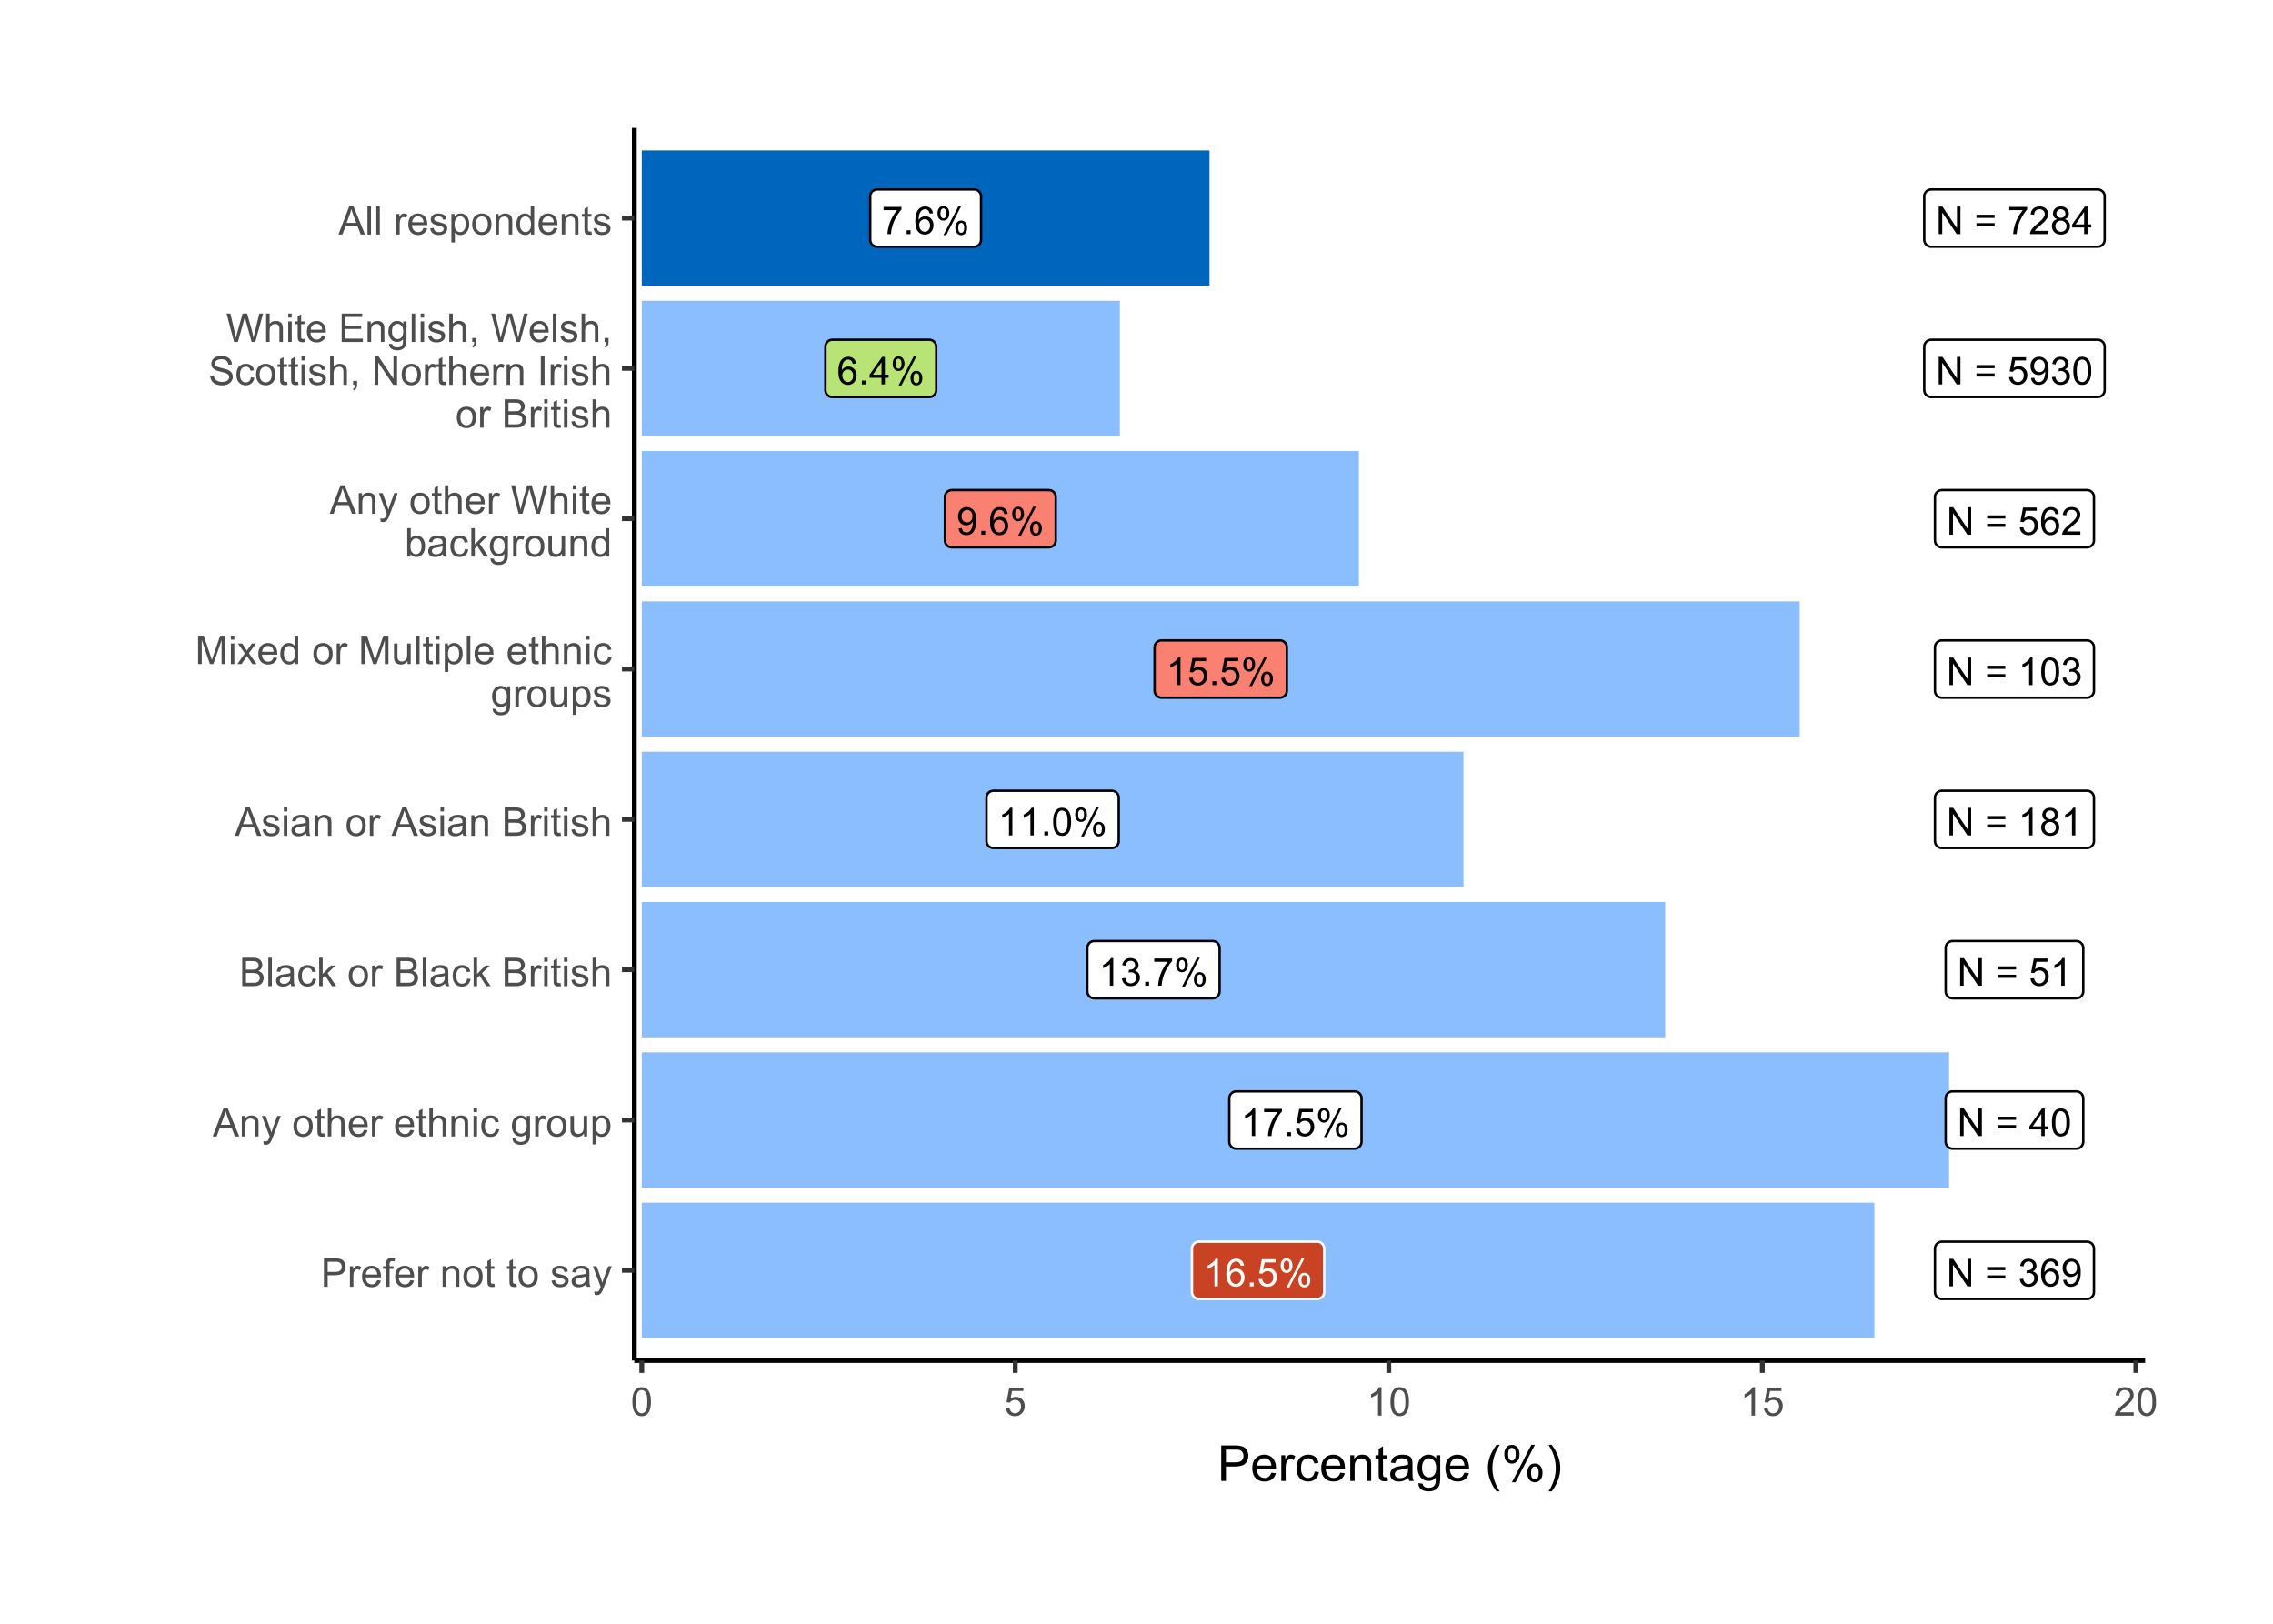 <?xml version="1.0" encoding="UTF-8"?>
<svg xmlns="http://www.w3.org/2000/svg" xmlns:xlink="http://www.w3.org/1999/xlink" width="504" height="360" viewBox="0 0 504 360">
<defs>
<g>
<g id="glyph-0-0">
<path d="M 0.402 -5.309 L 0.402 -6.031 L 4.359 -6.031 L 4.359 -5.449 C 3.969 -5.035 3.586 -4.484 3.203 -3.797 C 2.82 -3.109 2.527 -2.406 2.316 -1.68 C 2.168 -1.168 2.07 -0.609 2.031 0 L 1.258 0 C 1.266 -0.48 1.363 -1.062 1.543 -1.742 C 1.723 -2.422 1.98 -3.078 2.32 -3.711 C 2.656 -4.344 3.016 -4.875 3.398 -5.309 Z M 0.402 -5.309 "/>
</g>
<g id="glyph-0-1">
<path d="M 0.773 0 L 0.773 -0.855 L 1.629 -0.855 L 1.629 0 Z M 0.773 0 "/>
</g>
<g id="glyph-0-2">
<path d="M 4.246 -4.613 L 3.5 -4.555 C 3.434 -4.852 3.34 -5.062 3.219 -5.199 C 3.016 -5.41 2.766 -5.52 2.469 -5.52 C 2.227 -5.52 2.02 -5.453 1.84 -5.316 C 1.602 -5.145 1.414 -4.895 1.281 -4.562 C 1.145 -4.234 1.074 -3.762 1.066 -3.152 C 1.246 -3.426 1.469 -3.629 1.73 -3.762 C 1.992 -3.898 2.266 -3.965 2.551 -3.965 C 3.051 -3.965 3.477 -3.781 3.828 -3.41 C 4.18 -3.043 4.355 -2.566 4.355 -1.984 C 4.355 -1.602 4.273 -1.242 4.109 -0.914 C 3.941 -0.586 3.715 -0.332 3.426 -0.16 C 3.137 0.016 2.809 0.105 2.441 0.105 C 1.816 0.105 1.309 -0.125 0.914 -0.586 C 0.52 -1.047 0.32 -1.805 0.32 -2.859 C 0.32 -4.039 0.539 -4.898 0.977 -5.434 C 1.355 -5.902 1.867 -6.137 2.512 -6.137 C 2.992 -6.137 3.387 -6 3.695 -5.73 C 4 -5.461 4.188 -5.09 4.246 -4.613 M 1.184 -1.98 C 1.184 -1.723 1.238 -1.473 1.348 -1.238 C 1.457 -1 1.613 -0.82 1.809 -0.699 C 2.008 -0.574 2.215 -0.512 2.43 -0.512 C 2.746 -0.512 3.02 -0.641 3.246 -0.895 C 3.477 -1.152 3.59 -1.5 3.59 -1.938 C 3.59 -2.359 3.477 -2.691 3.25 -2.938 C 3.027 -3.18 2.742 -3.301 2.402 -3.301 C 2.062 -3.301 1.773 -3.18 1.539 -2.938 C 1.301 -2.691 1.184 -2.375 1.184 -1.98 Z M 1.184 -1.98 "/>
</g>
<g id="glyph-0-3">
<path d="M 0.496 -4.645 C 0.496 -5.078 0.605 -5.449 0.824 -5.754 C 1.043 -6.062 1.363 -6.215 1.781 -6.215 C 2.164 -6.215 2.48 -6.078 2.73 -5.805 C 2.984 -5.531 3.109 -5.129 3.109 -4.598 C 3.109 -4.082 2.98 -3.684 2.727 -3.402 C 2.473 -3.125 2.16 -2.984 1.789 -2.984 C 1.418 -2.984 1.109 -3.121 0.863 -3.398 C 0.617 -3.672 0.496 -4.086 0.496 -4.645 M 1.801 -5.699 C 1.613 -5.699 1.461 -5.617 1.336 -5.457 C 1.211 -5.293 1.148 -5 1.148 -4.566 C 1.148 -4.176 1.211 -3.902 1.34 -3.742 C 1.465 -3.582 1.617 -3.5 1.801 -3.5 C 1.988 -3.5 2.145 -3.582 2.27 -3.742 C 2.395 -3.902 2.453 -4.199 2.453 -4.625 C 2.453 -5.02 2.391 -5.297 2.266 -5.457 C 2.141 -5.617 1.988 -5.699 1.801 -5.699 M 1.805 0.227 L 5.148 -6.215 L 5.754 -6.215 L 2.426 0.227 L 1.805 0.227 M 4.445 -1.434 C 4.445 -1.871 4.559 -2.246 4.777 -2.547 C 4.996 -2.852 5.316 -3.004 5.734 -3.004 C 6.117 -3.004 6.438 -2.867 6.688 -2.594 C 6.938 -2.32 7.066 -1.918 7.066 -1.387 C 7.066 -0.871 6.938 -0.473 6.684 -0.195 C 6.43 0.086 6.113 0.227 5.738 0.227 C 5.371 0.227 5.062 0.086 4.816 -0.191 C 4.57 -0.465 4.445 -0.879 4.445 -1.434 M 5.754 -2.488 C 5.566 -2.488 5.41 -2.406 5.285 -2.246 C 5.164 -2.086 5.102 -1.789 5.102 -1.359 C 5.102 -0.969 5.164 -0.695 5.289 -0.535 C 5.414 -0.371 5.566 -0.293 5.75 -0.293 C 5.945 -0.293 6.102 -0.371 6.227 -0.535 C 6.348 -0.695 6.41 -0.988 6.41 -1.418 C 6.41 -1.812 6.348 -2.09 6.223 -2.25 C 6.098 -2.41 5.941 -2.488 5.754 -2.488 Z M 5.754 -2.488 "/>
</g>
<g id="glyph-0-4">
<path d="M 2.758 0 L 2.758 -1.465 L 0.109 -1.465 L 0.109 -2.152 L 2.898 -6.109 L 3.508 -6.109 L 3.508 -2.152 L 4.336 -2.152 L 4.336 -1.465 L 3.508 -1.465 L 3.508 0 L 2.758 0 M 2.758 -2.152 L 2.758 -4.906 L 0.848 -2.152 Z M 2.758 -2.152 "/>
</g>
<g id="glyph-0-5">
<path d="M 0.469 -1.414 L 1.188 -1.48 C 1.25 -1.141 1.367 -0.895 1.539 -0.742 C 1.711 -0.59 1.93 -0.512 2.199 -0.512 C 2.43 -0.512 2.633 -0.566 2.809 -0.672 C 2.98 -0.777 3.125 -0.918 3.234 -1.094 C 3.344 -1.27 3.438 -1.508 3.512 -1.809 C 3.59 -2.109 3.625 -2.414 3.625 -2.727 C 3.625 -2.758 3.625 -2.809 3.621 -2.875 C 3.473 -2.637 3.266 -2.441 3.008 -2.293 C 2.746 -2.145 2.465 -2.07 2.164 -2.07 C 1.656 -2.07 1.23 -2.254 0.879 -2.621 C 0.531 -2.988 0.355 -3.473 0.355 -4.07 C 0.355 -4.691 0.535 -5.191 0.902 -5.566 C 1.27 -5.945 1.727 -6.137 2.277 -6.137 C 2.672 -6.137 3.035 -6.027 3.367 -5.812 C 3.695 -5.602 3.945 -5.297 4.117 -4.898 C 4.285 -4.504 4.371 -3.93 4.371 -3.18 C 4.371 -2.398 4.289 -1.777 4.117 -1.316 C 3.949 -0.852 3.695 -0.5 3.363 -0.258 C 3.027 -0.016 2.633 0.105 2.184 0.105 C 1.707 0.105 1.316 -0.027 1.012 -0.293 C 0.711 -0.559 0.527 -0.934 0.469 -1.414 M 3.539 -4.109 C 3.539 -4.539 3.426 -4.883 3.195 -5.137 C 2.965 -5.387 2.691 -5.516 2.367 -5.516 C 2.035 -5.516 1.742 -5.379 1.496 -5.105 C 1.25 -4.832 1.125 -4.48 1.125 -4.047 C 1.125 -3.656 1.242 -3.344 1.477 -3.098 C 1.711 -2.855 2.004 -2.734 2.348 -2.734 C 2.695 -2.734 2.98 -2.855 3.203 -3.098 C 3.426 -3.344 3.539 -3.68 3.539 -4.109 Z M 3.539 -4.109 "/>
</g>
<g id="glyph-0-6">
<path d="M 3.18 0 L 2.43 0 L 2.43 -4.781 C 2.25 -4.609 2.012 -4.438 1.719 -4.266 C 1.426 -4.09 1.164 -3.961 0.93 -3.875 L 0.93 -4.602 C 1.348 -4.797 1.715 -5.039 2.031 -5.316 C 2.344 -5.598 2.566 -5.871 2.695 -6.137 L 3.18 -6.137 Z M 3.18 0 "/>
</g>
<g id="glyph-0-7">
<path d="M 0.355 -1.602 L 1.141 -1.668 C 1.199 -1.285 1.336 -0.996 1.547 -0.801 C 1.762 -0.609 2.016 -0.512 2.316 -0.512 C 2.68 -0.512 2.984 -0.648 3.234 -0.922 C 3.484 -1.195 3.609 -1.555 3.609 -2.004 C 3.609 -2.434 3.488 -2.77 3.25 -3.016 C 3.008 -3.266 2.695 -3.387 2.305 -3.387 C 2.062 -3.387 1.844 -3.332 1.652 -3.223 C 1.457 -3.113 1.305 -2.973 1.191 -2.797 L 0.488 -2.887 L 1.078 -6.027 L 4.117 -6.027 L 4.117 -5.309 L 1.68 -5.309 L 1.352 -3.668 C 1.719 -3.922 2.102 -4.051 2.504 -4.051 C 3.039 -4.051 3.488 -3.867 3.855 -3.496 C 4.223 -3.129 4.406 -2.652 4.406 -2.07 C 4.406 -1.52 4.246 -1.039 3.922 -0.637 C 3.531 -0.145 2.996 0.105 2.316 0.105 C 1.762 0.105 1.309 -0.051 0.957 -0.363 C 0.605 -0.672 0.402 -1.086 0.355 -1.602 Z M 0.355 -1.602 "/>
</g>
<g id="glyph-0-8">
<path d="M 0.355 -3.012 C 0.355 -3.734 0.43 -4.316 0.578 -4.758 C 0.727 -5.199 0.945 -5.539 1.238 -5.777 C 1.531 -6.016 1.902 -6.137 2.348 -6.137 C 2.676 -6.137 2.961 -6.07 3.211 -5.938 C 3.457 -5.805 3.66 -5.613 3.82 -5.367 C 3.984 -5.117 4.109 -4.816 4.203 -4.457 C 4.293 -4.102 4.34 -3.617 4.34 -3.012 C 4.34 -2.297 4.266 -1.719 4.117 -1.277 C 3.969 -0.836 3.75 -0.496 3.457 -0.258 C 3.164 -0.016 2.793 0.105 2.348 0.105 C 1.758 0.105 1.293 -0.105 0.957 -0.531 C 0.555 -1.039 0.355 -1.867 0.355 -3.012 M 1.125 -3.012 C 1.125 -2.012 1.242 -1.344 1.477 -1.012 C 1.711 -0.68 2.004 -0.512 2.348 -0.512 C 2.691 -0.512 2.98 -0.68 3.215 -1.012 C 3.449 -1.348 3.566 -2.012 3.566 -3.012 C 3.566 -4.02 3.449 -4.688 3.215 -5.02 C 2.98 -5.348 2.688 -5.516 2.34 -5.516 C 1.992 -5.516 1.719 -5.367 1.512 -5.078 C 1.254 -4.703 1.125 -4.016 1.125 -3.012 Z M 1.125 -3.012 "/>
</g>
<g id="glyph-0-9">
<path d="M 0.359 -1.613 L 1.109 -1.715 C 1.195 -1.289 1.34 -0.98 1.547 -0.793 C 1.754 -0.605 2.008 -0.512 2.305 -0.512 C 2.656 -0.512 2.957 -0.637 3.199 -0.879 C 3.441 -1.125 3.562 -1.426 3.562 -1.789 C 3.562 -2.133 3.449 -2.418 3.227 -2.641 C 3 -2.863 2.715 -2.977 2.367 -2.977 C 2.227 -2.977 2.051 -2.949 1.84 -2.891 L 1.922 -3.551 C 1.973 -3.547 2.012 -3.543 2.043 -3.543 C 2.363 -3.543 2.648 -3.625 2.906 -3.793 C 3.16 -3.961 3.289 -4.215 3.289 -4.562 C 3.289 -4.84 3.195 -5.066 3.008 -5.246 C 2.824 -5.43 2.582 -5.52 2.289 -5.52 C 1.996 -5.52 1.754 -5.426 1.559 -5.242 C 1.363 -5.059 1.238 -4.785 1.184 -4.418 L 0.434 -4.551 C 0.523 -5.055 0.734 -5.445 1.059 -5.719 C 1.383 -5.996 1.789 -6.137 2.273 -6.137 C 2.605 -6.137 2.91 -6.062 3.191 -5.922 C 3.473 -5.777 3.688 -5.582 3.836 -5.336 C 3.984 -5.086 4.059 -4.824 4.059 -4.547 C 4.059 -4.281 3.988 -4.043 3.848 -3.824 C 3.707 -3.609 3.496 -3.438 3.219 -3.309 C 3.578 -3.227 3.859 -3.055 4.059 -2.789 C 4.258 -2.527 4.359 -2.199 4.359 -1.805 C 4.359 -1.27 4.164 -0.82 3.777 -0.449 C 3.387 -0.078 2.895 0.109 2.301 0.109 C 1.766 0.109 1.32 -0.051 0.965 -0.371 C 0.609 -0.691 0.41 -1.105 0.359 -1.613 Z M 0.359 -1.613 "/>
</g>
<g id="glyph-0-10">
<path d="M 0.648 0 L 0.648 -6.109 L 1.48 -6.109 L 4.688 -1.312 L 4.688 -6.109 L 5.465 -6.109 L 5.465 0 L 4.633 0 L 1.426 -4.801 L 1.426 0 Z M 0.648 0 "/>
</g>
<g id="glyph-0-11">
</g>
<g id="glyph-0-12">
<path d="M 4.508 -3.594 L 0.477 -3.594 L 0.477 -4.293 L 4.508 -4.293 L 4.508 -3.594 M 4.508 -1.738 L 0.477 -1.738 L 0.477 -2.438 L 4.508 -2.438 Z M 4.508 -1.738 "/>
</g>
<g id="glyph-0-13">
<path d="M 4.297 -0.723 L 4.297 0 L 0.258 0 C 0.254 -0.18 0.281 -0.355 0.348 -0.52 C 0.449 -0.797 0.613 -1.066 0.84 -1.332 C 1.066 -1.602 1.395 -1.91 1.82 -2.258 C 2.484 -2.805 2.934 -3.234 3.168 -3.555 C 3.402 -3.871 3.52 -4.172 3.52 -4.457 C 3.52 -4.754 3.41 -5.004 3.199 -5.207 C 2.984 -5.41 2.711 -5.516 2.367 -5.516 C 2.008 -5.516 1.719 -5.406 1.5 -5.188 C 1.285 -4.973 1.176 -4.672 1.172 -4.289 L 0.398 -4.367 C 0.453 -4.941 0.652 -5.383 0.996 -5.684 C 1.34 -5.984 1.805 -6.137 2.383 -6.137 C 2.969 -6.137 3.434 -5.973 3.777 -5.648 C 4.117 -5.324 4.289 -4.918 4.289 -4.438 C 4.289 -4.195 4.238 -3.953 4.141 -3.719 C 4.039 -3.48 3.871 -3.234 3.641 -2.973 C 3.41 -2.711 3.023 -2.352 2.484 -1.895 C 2.035 -1.52 1.746 -1.262 1.617 -1.129 C 1.488 -0.992 1.383 -0.855 1.301 -0.723 Z M 4.297 -0.723 "/>
</g>
<g id="glyph-0-14">
<path d="M 1.508 -3.312 C 1.199 -3.426 0.969 -3.59 0.816 -3.801 C 0.668 -4.012 0.594 -4.266 0.594 -4.559 C 0.594 -5.004 0.75 -5.379 1.07 -5.68 C 1.391 -5.984 1.816 -6.137 2.348 -6.137 C 2.879 -6.137 3.309 -5.98 3.633 -5.672 C 3.961 -5.359 4.121 -4.984 4.121 -4.539 C 4.121 -4.254 4.047 -4.008 3.898 -3.801 C 3.75 -3.59 3.523 -3.426 3.223 -3.312 C 3.598 -3.191 3.883 -2.992 4.078 -2.723 C 4.273 -2.449 4.371 -2.125 4.371 -1.746 C 4.371 -1.223 4.188 -0.785 3.816 -0.43 C 3.449 -0.074 2.961 0.105 2.359 0.105 C 1.758 0.105 1.27 -0.074 0.898 -0.43 C 0.531 -0.789 0.348 -1.234 0.348 -1.766 C 0.348 -2.164 0.445 -2.496 0.648 -2.766 C 0.848 -3.035 1.137 -3.215 1.508 -3.312 M 1.359 -4.586 C 1.359 -4.297 1.453 -4.059 1.637 -3.875 C 1.824 -3.691 2.066 -3.602 2.363 -3.602 C 2.652 -3.602 2.891 -3.691 3.074 -3.875 C 3.258 -4.055 3.352 -4.277 3.352 -4.543 C 3.352 -4.816 3.254 -5.051 3.066 -5.238 C 2.875 -5.426 2.637 -5.52 2.355 -5.52 C 2.07 -5.52 1.832 -5.426 1.641 -5.242 C 1.453 -5.059 1.359 -4.84 1.359 -4.586 M 1.117 -1.762 C 1.117 -1.551 1.168 -1.344 1.27 -1.141 C 1.371 -0.941 1.52 -0.785 1.723 -0.676 C 1.922 -0.566 2.137 -0.512 2.367 -0.512 C 2.727 -0.512 3.023 -0.629 3.254 -0.859 C 3.488 -1.09 3.605 -1.383 3.605 -1.738 C 3.605 -2.098 3.484 -2.398 3.246 -2.633 C 3.004 -2.871 2.703 -2.988 2.344 -2.988 C 1.988 -2.988 1.695 -2.871 1.465 -2.637 C 1.234 -2.406 1.117 -2.113 1.117 -1.762 Z M 1.117 -1.762 "/>
</g>
<g id="glyph-1-0">
<path d="M 0.68 0 L 0.68 -6.301 L 3.055 -6.301 C 3.473 -6.301 3.793 -6.277 4.012 -6.238 C 4.324 -6.188 4.582 -6.09 4.789 -5.945 C 5 -5.801 5.168 -5.598 5.297 -5.336 C 5.422 -5.074 5.488 -4.789 5.488 -4.477 C 5.488 -3.941 5.316 -3.488 4.977 -3.117 C 4.637 -2.746 4.02 -2.562 3.129 -2.562 L 1.512 -2.562 L 1.512 0 L 0.68 0 M 1.512 -3.305 L 3.141 -3.305 C 3.68 -3.305 4.062 -3.406 4.289 -3.605 C 4.516 -3.805 4.629 -4.086 4.629 -4.453 C 4.629 -4.715 4.562 -4.941 4.43 -5.129 C 4.293 -5.316 4.121 -5.441 3.902 -5.5 C 3.762 -5.539 3.504 -5.555 3.125 -5.555 L 1.512 -5.555 Z M 1.512 -3.305 "/>
</g>
<g id="glyph-1-1">
<path d="M 0.57 0 L 0.57 -4.562 L 1.266 -4.562 L 1.266 -3.871 C 1.445 -4.195 1.609 -4.41 1.758 -4.512 C 1.91 -4.613 2.074 -4.668 2.258 -4.668 C 2.516 -4.668 2.781 -4.582 3.051 -4.418 L 2.785 -3.699 C 2.594 -3.812 2.406 -3.867 2.219 -3.867 C 2.047 -3.867 1.895 -3.816 1.762 -3.715 C 1.629 -3.613 1.531 -3.473 1.473 -3.293 C 1.387 -3.016 1.344 -2.715 1.344 -2.391 L 1.344 0 Z M 0.57 0 "/>
</g>
<g id="glyph-1-2">
<path d="M 3.703 -1.469 L 4.504 -1.371 C 4.379 -0.902 4.145 -0.543 3.805 -0.285 C 3.461 -0.027 3.027 0.102 2.496 0.102 C 1.828 0.102 1.301 -0.102 0.91 -0.512 C 0.52 -0.926 0.32 -1.5 0.32 -2.242 C 0.32 -3.012 0.52 -3.605 0.914 -4.031 C 1.312 -4.453 1.824 -4.668 2.453 -4.668 C 3.062 -4.668 3.562 -4.457 3.949 -4.043 C 4.336 -3.629 4.527 -3.043 4.527 -2.289 C 4.527 -2.246 4.527 -2.176 4.523 -2.086 L 1.121 -2.086 C 1.148 -1.582 1.293 -1.199 1.547 -0.934 C 1.801 -0.664 2.121 -0.531 2.5 -0.531 C 2.785 -0.531 3.027 -0.605 3.227 -0.758 C 3.426 -0.906 3.586 -1.145 3.703 -1.469 M 1.164 -2.719 L 3.711 -2.719 C 3.68 -3.105 3.582 -3.391 3.422 -3.582 C 3.176 -3.883 2.855 -4.031 2.461 -4.031 C 2.105 -4.031 1.809 -3.91 1.566 -3.676 C 1.324 -3.438 1.191 -3.117 1.164 -2.719 Z M 1.164 -2.719 "/>
</g>
<g id="glyph-1-3">
<path d="M 0.766 0 L 0.766 -3.961 L 0.082 -3.961 L 0.082 -4.562 L 0.766 -4.562 L 0.766 -5.047 C 0.766 -5.355 0.793 -5.582 0.848 -5.73 C 0.922 -5.934 1.051 -6.094 1.238 -6.219 C 1.426 -6.344 1.691 -6.406 2.027 -6.406 C 2.246 -6.406 2.488 -6.383 2.75 -6.328 L 2.633 -5.656 C 2.473 -5.684 2.32 -5.699 2.18 -5.699 C 1.945 -5.699 1.777 -5.648 1.68 -5.547 C 1.582 -5.445 1.535 -5.258 1.535 -4.984 L 1.535 -4.562 L 2.422 -4.562 L 2.422 -3.961 L 1.535 -3.961 L 1.535 0 Z M 0.766 0 "/>
</g>
<g id="glyph-1-4">
</g>
<g id="glyph-1-5">
<path d="M 0.578 0 L 0.578 -4.562 L 1.277 -4.562 L 1.277 -3.914 C 1.609 -4.414 2.094 -4.668 2.727 -4.668 C 3.004 -4.668 3.258 -4.617 3.488 -4.52 C 3.719 -4.418 3.891 -4.289 4.004 -4.129 C 4.121 -3.969 4.199 -3.777 4.246 -3.559 C 4.273 -3.414 4.289 -3.164 4.289 -2.805 L 4.289 0 L 3.516 0 L 3.516 -2.777 C 3.516 -3.09 3.484 -3.328 3.426 -3.484 C 3.363 -3.641 3.258 -3.762 3.105 -3.855 C 2.953 -3.949 2.773 -3.996 2.566 -3.996 C 2.234 -3.996 1.953 -3.891 1.711 -3.684 C 1.473 -3.473 1.352 -3.078 1.352 -2.492 L 1.352 0 Z M 0.578 0 "/>
</g>
<g id="glyph-1-6">
<path d="M 0.293 -2.281 C 0.293 -3.125 0.527 -3.754 0.996 -4.16 C 1.391 -4.496 1.867 -4.668 2.434 -4.668 C 3.059 -4.668 3.57 -4.461 3.969 -4.051 C 4.367 -3.641 4.566 -3.07 4.566 -2.348 C 4.566 -1.758 4.48 -1.297 4.305 -0.961 C 4.129 -0.625 3.871 -0.363 3.535 -0.176 C 3.199 0.012 2.832 0.102 2.434 0.102 C 1.793 0.102 1.277 -0.102 0.883 -0.512 C 0.488 -0.922 0.293 -1.512 0.293 -2.281 M 1.086 -2.281 C 1.086 -1.699 1.215 -1.258 1.469 -0.969 C 1.723 -0.68 2.047 -0.531 2.434 -0.531 C 2.816 -0.531 3.137 -0.68 3.391 -0.973 C 3.645 -1.262 3.773 -1.707 3.773 -2.309 C 3.773 -2.871 3.645 -3.301 3.387 -3.59 C 3.133 -3.879 2.812 -4.027 2.434 -4.027 C 2.047 -4.027 1.723 -3.883 1.469 -3.594 C 1.215 -3.305 1.086 -2.867 1.086 -2.281 Z M 1.086 -2.281 "/>
</g>
<g id="glyph-1-7">
<path d="M 2.27 -0.691 L 2.379 -0.008 C 2.164 0.039 1.969 0.059 1.797 0.059 C 1.516 0.059 1.297 0.016 1.145 -0.074 C 0.988 -0.16 0.879 -0.277 0.816 -0.422 C 0.754 -0.566 0.723 -0.871 0.723 -1.336 L 0.723 -3.961 L 0.156 -3.961 L 0.156 -4.562 L 0.723 -4.562 L 0.723 -5.695 L 1.492 -6.156 L 1.492 -4.562 L 2.27 -4.562 L 2.27 -3.961 L 1.492 -3.961 L 1.492 -1.293 C 1.492 -1.074 1.504 -0.93 1.531 -0.867 C 1.559 -0.805 1.602 -0.754 1.664 -0.719 C 1.727 -0.68 1.816 -0.66 1.93 -0.66 C 2.016 -0.66 2.129 -0.672 2.27 -0.691 Z M 2.27 -0.691 "/>
</g>
<g id="glyph-1-8">
<path d="M 0.27 -1.363 L 1.035 -1.484 C 1.078 -1.176 1.199 -0.941 1.395 -0.777 C 1.59 -0.613 1.863 -0.531 2.219 -0.531 C 2.574 -0.531 2.836 -0.605 3.008 -0.75 C 3.18 -0.895 3.266 -1.062 3.266 -1.258 C 3.266 -1.434 3.191 -1.57 3.039 -1.672 C 2.934 -1.742 2.668 -1.828 2.246 -1.934 C 1.68 -2.078 1.285 -2.199 1.066 -2.305 C 0.848 -2.41 0.684 -2.555 0.57 -2.738 C 0.457 -2.926 0.398 -3.129 0.398 -3.352 C 0.398 -3.555 0.445 -3.742 0.539 -3.918 C 0.633 -4.09 0.758 -4.234 0.918 -4.348 C 1.039 -4.438 1.203 -4.512 1.41 -4.574 C 1.621 -4.637 1.844 -4.668 2.078 -4.668 C 2.438 -4.668 2.754 -4.613 3.023 -4.512 C 3.293 -4.41 3.492 -4.27 3.621 -4.094 C 3.75 -3.918 3.84 -3.68 3.891 -3.387 L 3.133 -3.281 C 3.098 -3.52 3 -3.699 2.832 -3.832 C 2.668 -3.965 2.438 -4.031 2.137 -4.031 C 1.781 -4.031 1.527 -3.973 1.375 -3.855 C 1.223 -3.738 1.148 -3.598 1.148 -3.441 C 1.148 -3.34 1.18 -3.25 1.242 -3.172 C 1.305 -3.09 1.402 -3.02 1.539 -2.965 C 1.617 -2.938 1.844 -2.871 2.223 -2.766 C 2.77 -2.621 3.148 -2.5 3.367 -2.41 C 3.582 -2.316 3.754 -2.18 3.875 -2.004 C 4 -1.824 4.059 -1.605 4.062 -1.34 C 4.059 -1.082 3.984 -0.84 3.836 -0.613 C 3.684 -0.383 3.469 -0.207 3.184 -0.082 C 2.902 0.039 2.578 0.102 2.223 0.102 C 1.629 0.102 1.176 -0.02 0.867 -0.266 C 0.555 -0.512 0.355 -0.879 0.27 -1.363 Z M 0.27 -1.363 "/>
</g>
<g id="glyph-1-9">
<path d="M 3.559 -0.562 C 3.27 -0.32 2.996 -0.148 2.73 -0.047 C 2.465 0.055 2.18 0.102 1.879 0.102 C 1.375 0.102 0.992 -0.02 0.723 -0.266 C 0.453 -0.508 0.316 -0.82 0.316 -1.203 C 0.316 -1.426 0.367 -1.629 0.469 -1.816 C 0.57 -2 0.707 -2.148 0.871 -2.262 C 1.035 -2.371 1.219 -2.457 1.426 -2.516 C 1.578 -2.555 1.809 -2.594 2.113 -2.629 C 2.738 -2.703 3.199 -2.793 3.492 -2.895 C 3.496 -3.004 3.496 -3.07 3.496 -3.098 C 3.496 -3.414 3.426 -3.637 3.277 -3.766 C 3.082 -3.938 2.789 -4.027 2.398 -4.027 C 2.035 -4.027 1.766 -3.961 1.594 -3.836 C 1.418 -3.707 1.289 -3.48 1.207 -3.16 L 0.453 -3.262 C 0.52 -3.586 0.633 -3.848 0.789 -4.047 C 0.949 -4.246 1.176 -4.398 1.473 -4.504 C 1.773 -4.613 2.117 -4.668 2.508 -4.668 C 2.898 -4.668 3.215 -4.621 3.461 -4.527 C 3.703 -4.438 3.883 -4.32 3.996 -4.184 C 4.109 -4.043 4.191 -3.867 4.238 -3.656 C 4.262 -3.523 4.273 -3.289 4.273 -2.945 L 4.273 -1.914 C 4.273 -1.191 4.293 -0.738 4.324 -0.547 C 4.359 -0.355 4.422 -0.176 4.52 0 L 3.711 0 C 3.633 -0.16 3.582 -0.348 3.559 -0.562 M 3.492 -2.289 C 3.211 -2.176 2.793 -2.078 2.23 -2 C 1.91 -1.953 1.688 -1.902 1.555 -1.844 C 1.422 -1.785 1.32 -1.703 1.25 -1.594 C 1.18 -1.48 1.145 -1.359 1.145 -1.227 C 1.145 -1.02 1.223 -0.848 1.379 -0.711 C 1.535 -0.57 1.762 -0.504 2.062 -0.504 C 2.359 -0.504 2.625 -0.566 2.859 -0.699 C 3.09 -0.828 3.262 -1.008 3.367 -1.234 C 3.453 -1.406 3.492 -1.664 3.492 -2.008 Z M 3.492 -2.289 "/>
</g>
<g id="glyph-1-10">
<path d="M 0.547 1.758 L 0.461 1.031 C 0.629 1.078 0.777 1.102 0.902 1.102 C 1.074 1.102 1.211 1.07 1.316 1.016 C 1.418 0.957 1.504 0.875 1.57 0.773 C 1.617 0.695 1.695 0.504 1.805 0.199 C 1.82 0.156 1.844 0.09 1.875 0.008 L 0.141 -4.562 L 0.977 -4.562 L 1.926 -1.922 C 2.047 -1.586 2.16 -1.234 2.258 -0.863 C 2.344 -1.219 2.449 -1.566 2.574 -1.902 L 3.551 -4.562 L 4.324 -4.562 L 2.586 0.078 C 2.402 0.578 2.258 0.926 2.152 1.113 C 2.016 1.367 1.859 1.555 1.68 1.672 C 1.504 1.793 1.289 1.852 1.043 1.852 C 0.895 1.852 0.73 1.82 0.547 1.758 Z M 0.547 1.758 "/>
</g>
<g id="glyph-1-11">
<path d="M -0.012 0 L 2.406 -6.301 L 3.305 -6.301 L 5.883 0 L 4.934 0 L 4.199 -1.906 L 1.562 -1.906 L 0.871 0 L -0.012 0 M 1.805 -2.586 L 3.941 -2.586 L 3.281 -4.332 C 3.082 -4.859 2.934 -5.297 2.836 -5.637 C 2.754 -5.234 2.641 -4.832 2.496 -4.434 Z M 1.805 -2.586 "/>
</g>
<g id="glyph-1-12">
<path d="M 0.578 0 L 0.578 -6.301 L 1.352 -6.301 L 1.352 -4.039 C 1.715 -4.457 2.168 -4.668 2.719 -4.668 C 3.059 -4.668 3.352 -4.602 3.602 -4.465 C 3.852 -4.332 4.027 -4.148 4.137 -3.914 C 4.242 -3.68 4.297 -3.34 4.297 -2.891 L 4.297 0 L 3.523 0 L 3.523 -2.891 C 3.523 -3.277 3.441 -3.559 3.273 -3.734 C 3.105 -3.914 2.867 -4 2.562 -4 C 2.332 -4 2.117 -3.941 1.914 -3.82 C 1.711 -3.703 1.57 -3.543 1.484 -3.34 C 1.398 -3.137 1.352 -2.855 1.352 -2.496 L 1.352 0 Z M 0.578 0 "/>
</g>
<g id="glyph-1-13">
<path d="M 0.586 -5.41 L 0.586 -6.301 L 1.359 -6.301 L 1.359 -5.41 L 0.586 -5.41 M 0.586 0 L 0.586 -4.562 L 1.359 -4.562 L 1.359 0 Z M 0.586 0 "/>
</g>
<g id="glyph-1-14">
<path d="M 3.559 -1.672 L 4.32 -1.574 C 4.234 -1.047 4.023 -0.637 3.68 -0.34 C 3.34 -0.047 2.918 0.102 2.418 0.102 C 1.793 0.102 1.293 -0.102 0.914 -0.508 C 0.535 -0.918 0.344 -1.504 0.344 -2.266 C 0.344 -2.758 0.426 -3.188 0.59 -3.559 C 0.754 -3.926 1 -4.203 1.336 -4.391 C 1.668 -4.574 2.031 -4.668 2.422 -4.668 C 2.918 -4.668 3.324 -4.543 3.641 -4.289 C 3.953 -4.039 4.156 -3.684 4.246 -3.223 L 3.492 -3.105 C 3.422 -3.414 3.297 -3.645 3.113 -3.797 C 2.93 -3.953 2.711 -4.031 2.453 -4.031 C 2.062 -4.031 1.746 -3.891 1.504 -3.613 C 1.262 -3.332 1.141 -2.891 1.141 -2.285 C 1.141 -1.672 1.258 -1.227 1.492 -0.949 C 1.727 -0.672 2.031 -0.531 2.41 -0.531 C 2.715 -0.531 2.969 -0.625 3.172 -0.812 C 3.375 -1 3.504 -1.285 3.559 -1.672 Z M 3.559 -1.672 "/>
</g>
<g id="glyph-1-15">
<path d="M 0.438 0.379 L 1.191 0.488 C 1.223 0.723 1.309 0.891 1.453 0.996 C 1.645 1.141 1.906 1.211 2.238 1.211 C 2.598 1.211 2.875 1.141 3.066 0.996 C 3.262 0.855 3.395 0.652 3.465 0.395 C 3.504 0.238 3.523 -0.094 3.52 -0.598 C 3.18 -0.199 2.762 0 2.258 0 C 1.629 0 1.145 -0.227 0.801 -0.68 C 0.457 -1.133 0.285 -1.676 0.285 -2.309 C 0.285 -2.742 0.363 -3.145 0.52 -3.512 C 0.676 -3.879 0.906 -4.164 1.207 -4.367 C 1.504 -4.566 1.855 -4.668 2.262 -4.668 C 2.797 -4.668 3.242 -4.449 3.594 -4.012 L 3.594 -4.562 L 4.305 -4.562 L 4.305 -0.617 C 4.305 0.09 4.234 0.594 4.09 0.891 C 3.945 1.188 3.715 1.422 3.402 1.594 C 3.086 1.766 2.703 1.852 2.242 1.852 C 1.699 1.852 1.258 1.73 0.926 1.484 C 0.59 1.238 0.426 0.871 0.438 0.379 M 1.078 -2.363 C 1.078 -1.766 1.199 -1.328 1.434 -1.055 C 1.672 -0.777 1.973 -0.641 2.328 -0.641 C 2.684 -0.641 2.98 -0.777 3.223 -1.051 C 3.465 -1.324 3.582 -1.754 3.582 -2.336 C 3.582 -2.895 3.461 -3.316 3.211 -3.602 C 2.965 -3.883 2.664 -4.027 2.316 -4.027 C 1.973 -4.027 1.68 -3.887 1.441 -3.605 C 1.199 -3.328 1.078 -2.914 1.078 -2.363 Z M 1.078 -2.363 "/>
</g>
<g id="glyph-1-16">
<path d="M 3.57 0 L 3.57 -0.672 C 3.215 -0.156 2.734 0.102 2.121 0.102 C 1.852 0.102 1.602 0.051 1.367 -0.051 C 1.137 -0.156 0.961 -0.285 0.848 -0.441 C 0.734 -0.598 0.656 -0.789 0.609 -1.016 C 0.578 -1.164 0.562 -1.406 0.562 -1.734 L 0.562 -4.562 L 1.336 -4.562 L 1.336 -2.031 C 1.336 -1.629 1.352 -1.355 1.383 -1.215 C 1.434 -1.012 1.535 -0.852 1.691 -0.738 C 1.852 -0.621 2.047 -0.562 2.277 -0.562 C 2.508 -0.562 2.727 -0.621 2.93 -0.742 C 3.133 -0.859 3.277 -1.023 3.363 -1.227 C 3.445 -1.43 3.488 -1.73 3.488 -2.117 L 3.488 -4.562 L 4.262 -4.562 L 4.262 0 Z M 3.57 0 "/>
</g>
<g id="glyph-1-17">
<path d="M 0.578 1.75 L 0.578 -4.562 L 1.285 -4.562 L 1.285 -3.969 C 1.449 -4.203 1.637 -4.375 1.848 -4.492 C 2.059 -4.609 2.309 -4.668 2.609 -4.668 C 2.996 -4.668 3.34 -4.566 3.641 -4.367 C 3.938 -4.164 4.164 -3.883 4.312 -3.516 C 4.465 -3.152 4.543 -2.75 4.543 -2.316 C 4.543 -1.848 4.457 -1.43 4.289 -1.055 C 4.121 -0.68 3.879 -0.395 3.559 -0.195 C 3.242 0.004 2.906 0.102 2.551 0.102 C 2.293 0.102 2.062 0.047 1.859 -0.059 C 1.652 -0.168 1.484 -0.305 1.352 -0.473 L 1.352 1.75 L 0.578 1.75 M 1.281 -2.258 C 1.281 -1.668 1.398 -1.234 1.637 -0.953 C 1.875 -0.672 2.164 -0.531 2.5 -0.531 C 2.844 -0.531 3.141 -0.68 3.383 -0.969 C 3.629 -1.258 3.75 -1.711 3.75 -2.32 C 3.75 -2.902 3.633 -3.336 3.391 -3.625 C 3.152 -3.914 2.867 -4.059 2.535 -4.062 C 2.207 -4.059 1.914 -3.906 1.66 -3.598 C 1.406 -3.289 1.281 -2.844 1.281 -2.258 Z M 1.281 -2.258 "/>
</g>
<g id="glyph-1-18">
<path d="M 0.645 0 L 0.645 -6.301 L 3.008 -6.301 C 3.488 -6.301 3.875 -6.234 4.164 -6.109 C 4.457 -5.98 4.684 -5.785 4.848 -5.52 C 5.016 -5.254 5.098 -4.977 5.098 -4.688 C 5.098 -4.418 5.023 -4.164 4.875 -3.926 C 4.73 -3.691 4.512 -3.496 4.215 -3.352 C 4.598 -3.238 4.891 -3.051 5.094 -2.781 C 5.297 -2.512 5.402 -2.191 5.402 -1.828 C 5.402 -1.531 5.34 -1.258 5.215 -1.004 C 5.09 -0.75 4.938 -0.555 4.754 -0.418 C 4.57 -0.281 4.34 -0.176 4.062 -0.105 C 3.785 -0.035 3.449 0 3.047 0 L 0.645 0 M 1.477 -3.652 L 2.84 -3.652 C 3.211 -3.652 3.477 -3.676 3.637 -3.727 C 3.848 -3.789 4.008 -3.895 4.113 -4.039 C 4.223 -4.184 4.273 -4.367 4.273 -4.59 C 4.273 -4.797 4.227 -4.98 4.125 -5.141 C 4.023 -5.301 3.883 -5.41 3.695 -5.469 C 3.508 -5.527 3.191 -5.555 2.738 -5.555 L 1.477 -5.555 L 1.477 -3.652 M 1.477 -0.742 L 3.047 -0.742 C 3.316 -0.742 3.504 -0.754 3.613 -0.773 C 3.805 -0.809 3.965 -0.863 4.094 -0.945 C 4.223 -1.027 4.328 -1.141 4.414 -1.297 C 4.496 -1.449 4.539 -1.625 4.539 -1.828 C 4.539 -2.062 4.477 -2.266 4.355 -2.438 C 4.238 -2.613 4.07 -2.734 3.855 -2.805 C 3.645 -2.875 3.336 -2.91 2.934 -2.91 L 1.477 -2.91 Z M 1.477 -0.742 "/>
</g>
<g id="glyph-1-19">
<path d="M 0.562 0 L 0.562 -6.301 L 1.336 -6.301 L 1.336 0 Z M 0.562 0 "/>
</g>
<g id="glyph-1-20">
<path d="M 0.586 0 L 0.586 -6.301 L 1.359 -6.301 L 1.359 -2.707 L 3.188 -4.562 L 4.188 -4.562 L 2.445 -2.871 L 4.367 0 L 3.41 0 L 1.902 -2.332 L 1.359 -1.809 L 1.359 0 Z M 0.586 0 "/>
</g>
<g id="glyph-1-21">
<path d="M 0.652 0 L 0.652 -6.301 L 1.906 -6.301 L 3.398 -1.84 C 3.535 -1.422 3.637 -1.113 3.699 -0.906 C 3.77 -1.137 3.883 -1.473 4.035 -1.918 L 5.543 -6.301 L 6.664 -6.301 L 6.664 0 L 5.859 0 L 5.859 -5.273 L 4.031 0 L 3.277 0 L 1.457 -5.363 L 1.457 0 Z M 0.652 0 "/>
</g>
<g id="glyph-1-22">
<path d="M 0.062 0 L 1.73 -2.371 L 0.188 -4.562 L 1.156 -4.562 L 1.855 -3.492 C 1.988 -3.289 2.094 -3.121 2.176 -2.98 C 2.301 -3.172 2.418 -3.34 2.523 -3.484 L 3.293 -4.562 L 4.215 -4.562 L 2.637 -2.414 L 4.336 0 L 3.387 0 L 2.449 -1.418 L 2.199 -1.801 L 1 0 Z M 0.062 0 "/>
</g>
<g id="glyph-1-23">
<path d="M 3.539 0 L 3.539 -0.574 C 3.25 -0.125 2.824 0.102 2.266 0.102 C 1.902 0.102 1.566 0.004 1.262 -0.199 C 0.957 -0.398 0.719 -0.68 0.551 -1.039 C 0.383 -1.398 0.301 -1.809 0.301 -2.277 C 0.301 -2.734 0.375 -3.145 0.527 -3.516 C 0.68 -3.887 0.906 -4.172 1.211 -4.371 C 1.516 -4.566 1.855 -4.668 2.23 -4.668 C 2.504 -4.668 2.75 -4.609 2.965 -4.492 C 3.18 -4.375 3.355 -4.227 3.488 -4.039 L 3.488 -6.301 L 4.258 -6.301 L 4.258 0 L 3.539 0 M 1.094 -2.277 C 1.094 -1.691 1.219 -1.258 1.465 -0.969 C 1.711 -0.676 2.004 -0.531 2.336 -0.531 C 2.676 -0.531 2.961 -0.672 3.199 -0.949 C 3.434 -1.223 3.555 -1.645 3.555 -2.211 C 3.555 -2.836 3.434 -3.297 3.191 -3.59 C 2.953 -3.879 2.656 -4.027 2.305 -4.027 C 1.961 -4.027 1.672 -3.887 1.441 -3.605 C 1.211 -3.324 1.094 -2.883 1.094 -2.277 Z M 1.094 -2.277 "/>
</g>
<g id="glyph-1-24">
<path d="M 1.777 0 L 0.109 -6.301 L 0.961 -6.301 L 1.922 -2.172 C 2.023 -1.738 2.113 -1.309 2.188 -0.883 C 2.348 -1.555 2.441 -1.941 2.469 -2.047 L 3.668 -6.301 L 4.676 -6.301 L 5.578 -3.109 C 5.805 -2.32 5.969 -1.578 6.066 -0.883 C 6.148 -1.277 6.254 -1.734 6.383 -2.25 L 7.371 -6.301 L 8.207 -6.301 L 6.48 0 L 5.676 0 L 4.348 -4.801 C 4.238 -5.199 4.172 -5.445 4.152 -5.539 C 4.086 -5.25 4.023 -5.004 3.965 -4.801 L 2.629 0 Z M 1.777 0 "/>
</g>
<g id="glyph-1-25">
<path d="M 1.293 0 L 0.574 0 L 0.574 -6.301 L 1.348 -6.301 L 1.348 -4.051 C 1.676 -4.461 2.094 -4.668 2.602 -4.668 C 2.879 -4.668 3.145 -4.609 3.398 -4.496 C 3.648 -4.383 3.855 -4.223 4.016 -4.02 C 4.176 -3.816 4.305 -3.566 4.395 -3.277 C 4.488 -2.988 4.531 -2.68 4.531 -2.352 C 4.531 -1.57 4.34 -0.965 3.953 -0.539 C 3.566 -0.109 3.102 0.102 2.562 0.102 C 2.023 0.102 1.602 -0.121 1.293 -0.57 L 1.293 0 M 1.285 -2.316 C 1.285 -1.77 1.359 -1.375 1.508 -1.129 C 1.75 -0.73 2.082 -0.531 2.496 -0.531 C 2.836 -0.531 3.125 -0.68 3.375 -0.973 C 3.621 -1.266 3.742 -1.703 3.742 -2.285 C 3.742 -2.883 3.625 -3.32 3.387 -3.605 C 3.152 -3.891 2.867 -4.031 2.531 -4.031 C 2.191 -4.031 1.902 -3.883 1.656 -3.59 C 1.406 -3.297 1.285 -2.871 1.285 -2.316 Z M 1.285 -2.316 "/>
</g>
<g id="glyph-1-26">
<path d="M 0.695 0 L 0.695 -6.301 L 5.25 -6.301 L 5.25 -5.555 L 1.531 -5.555 L 1.531 -3.625 L 5.016 -3.625 L 5.016 -2.887 L 1.531 -2.887 L 1.531 -0.742 L 5.398 -0.742 L 5.398 0 Z M 0.695 0 "/>
</g>
<g id="glyph-1-27">
<path d="M 0.781 0 L 0.781 -0.883 L 1.664 -0.883 L 1.664 0 C 1.664 0.324 1.605 0.586 1.492 0.785 C 1.375 0.984 1.195 1.137 0.945 1.246 L 0.73 0.914 C 0.895 0.844 1.016 0.738 1.09 0.598 C 1.168 0.461 1.211 0.262 1.219 0 Z M 0.781 0 "/>
</g>
<g id="glyph-1-28">
<path d="M 0.395 -2.023 L 1.18 -2.094 C 1.219 -1.777 1.305 -1.52 1.441 -1.316 C 1.578 -1.113 1.789 -0.953 2.074 -0.828 C 2.363 -0.703 2.684 -0.641 3.043 -0.641 C 3.359 -0.641 3.641 -0.688 3.883 -0.781 C 4.129 -0.875 4.309 -1.008 4.43 -1.172 C 4.547 -1.336 4.605 -1.516 4.605 -1.711 C 4.605 -1.906 4.551 -2.082 4.434 -2.227 C 4.32 -2.375 4.129 -2.5 3.867 -2.602 C 3.699 -2.664 3.324 -2.77 2.746 -2.906 C 2.168 -3.047 1.762 -3.176 1.531 -3.301 C 1.23 -3.457 1.004 -3.652 0.855 -3.887 C 0.711 -4.121 0.637 -4.383 0.637 -4.672 C 0.637 -4.988 0.727 -5.285 0.906 -5.562 C 1.086 -5.84 1.352 -6.047 1.699 -6.191 C 2.043 -6.336 2.43 -6.406 2.852 -6.406 C 3.32 -6.406 3.73 -6.332 4.09 -6.18 C 4.445 -6.031 4.719 -5.809 4.91 -5.516 C 5.102 -5.227 5.207 -4.895 5.219 -4.523 L 4.422 -4.465 C 4.379 -4.863 4.234 -5.164 3.984 -5.367 C 3.738 -5.57 3.371 -5.672 2.887 -5.672 C 2.383 -5.672 2.016 -5.578 1.785 -5.395 C 1.555 -5.211 1.441 -4.988 1.441 -4.727 C 1.441 -4.5 1.52 -4.312 1.684 -4.168 C 1.844 -4.023 2.266 -3.871 2.941 -3.719 C 3.617 -3.566 4.082 -3.434 4.336 -3.316 C 4.703 -3.148 4.973 -2.934 5.148 -2.676 C 5.324 -2.414 5.41 -2.117 5.41 -1.777 C 5.41 -1.445 5.312 -1.129 5.121 -0.832 C 4.93 -0.535 4.652 -0.305 4.293 -0.141 C 3.934 0.023 3.531 0.109 3.082 0.109 C 2.512 0.109 2.031 0.023 1.648 -0.141 C 1.262 -0.309 0.961 -0.559 0.742 -0.891 C 0.523 -1.227 0.406 -1.602 0.395 -2.023 Z M 0.395 -2.023 "/>
</g>
<g id="glyph-1-29">
<path d="M 0.672 0 L 0.672 -6.301 L 1.527 -6.301 L 4.836 -1.352 L 4.836 -6.301 L 5.633 -6.301 L 5.633 0 L 4.777 0 L 1.469 -4.949 L 1.469 0 Z M 0.672 0 "/>
</g>
<g id="glyph-1-30">
<path d="M 0.82 0 L 0.82 -6.301 L 1.656 -6.301 L 1.656 0 Z M 0.82 0 "/>
</g>
<g id="glyph-1-31">
<path d="M 0.367 -3.105 C 0.367 -3.852 0.441 -4.449 0.594 -4.906 C 0.75 -5.359 0.977 -5.711 1.277 -5.957 C 1.582 -6.203 1.961 -6.324 2.418 -6.324 C 2.758 -6.324 3.055 -6.258 3.309 -6.121 C 3.562 -5.984 3.773 -5.789 3.941 -5.531 C 4.105 -5.277 4.238 -4.965 4.332 -4.594 C 4.426 -4.227 4.473 -3.73 4.473 -3.105 C 4.473 -2.367 4.398 -1.77 4.246 -1.316 C 4.094 -0.863 3.867 -0.512 3.562 -0.266 C 3.262 -0.016 2.879 0.109 2.418 0.109 C 1.812 0.109 1.336 -0.109 0.988 -0.547 C 0.574 -1.07 0.367 -1.922 0.367 -3.105 M 1.16 -3.105 C 1.16 -2.074 1.281 -1.383 1.523 -1.043 C 1.766 -0.699 2.062 -0.527 2.418 -0.527 C 2.773 -0.527 3.074 -0.699 3.316 -1.043 C 3.559 -1.387 3.68 -2.074 3.68 -3.105 C 3.68 -4.145 3.559 -4.832 3.316 -5.172 C 3.074 -5.516 2.773 -5.684 2.41 -5.684 C 2.055 -5.684 1.773 -5.535 1.559 -5.234 C 1.293 -4.852 1.16 -4.141 1.16 -3.105 Z M 1.16 -3.105 "/>
</g>
<g id="glyph-1-32">
<path d="M 0.367 -1.648 L 1.176 -1.719 C 1.238 -1.324 1.379 -1.027 1.598 -0.828 C 1.816 -0.629 2.078 -0.527 2.391 -0.527 C 2.762 -0.527 3.078 -0.668 3.336 -0.949 C 3.594 -1.23 3.723 -1.602 3.723 -2.066 C 3.723 -2.508 3.598 -2.855 3.348 -3.109 C 3.102 -3.367 2.777 -3.492 2.375 -3.492 C 2.125 -3.492 1.902 -3.438 1.703 -3.324 C 1.5 -3.211 1.344 -3.062 1.23 -2.883 L 0.504 -2.977 L 1.113 -6.215 L 4.246 -6.215 L 4.246 -5.473 L 1.73 -5.473 L 1.391 -3.781 C 1.77 -4.043 2.168 -4.176 2.582 -4.176 C 3.133 -4.176 3.598 -3.984 3.977 -3.605 C 4.352 -3.223 4.543 -2.734 4.543 -2.137 C 4.543 -1.566 4.375 -1.074 4.043 -0.656 C 3.641 -0.148 3.09 0.109 2.391 0.109 C 1.816 0.109 1.348 -0.055 0.984 -0.375 C 0.625 -0.695 0.418 -1.121 0.367 -1.648 Z M 0.367 -1.648 "/>
</g>
<g id="glyph-1-33">
<path d="M 3.277 0 L 2.504 0 L 2.504 -4.93 C 2.32 -4.75 2.074 -4.574 1.773 -4.395 C 1.469 -4.219 1.199 -4.086 0.957 -3.996 L 0.957 -4.742 C 1.391 -4.945 1.77 -5.195 2.094 -5.484 C 2.418 -5.773 2.645 -6.055 2.781 -6.324 L 3.277 -6.324 Z M 3.277 0 "/>
</g>
<g id="glyph-1-34">
<path d="M 4.43 -0.742 L 4.43 0 L 0.266 0 C 0.262 -0.188 0.289 -0.367 0.355 -0.539 C 0.461 -0.82 0.633 -1.102 0.867 -1.375 C 1.098 -1.648 1.438 -1.969 1.879 -2.328 C 2.562 -2.891 3.023 -3.336 3.266 -3.664 C 3.508 -3.992 3.625 -4.301 3.625 -4.594 C 3.625 -4.898 3.516 -5.16 3.297 -5.367 C 3.078 -5.578 2.793 -5.684 2.441 -5.684 C 2.066 -5.684 1.77 -5.574 1.547 -5.352 C 1.324 -5.125 1.211 -4.816 1.207 -4.422 L 0.414 -4.504 C 0.469 -5.098 0.672 -5.547 1.027 -5.859 C 1.383 -6.168 1.859 -6.324 2.457 -6.324 C 3.062 -6.324 3.539 -6.156 3.895 -5.824 C 4.246 -5.488 4.422 -5.07 4.422 -4.578 C 4.422 -4.324 4.371 -4.078 4.266 -3.832 C 4.164 -3.59 3.992 -3.332 3.754 -3.062 C 3.516 -2.793 3.117 -2.426 2.562 -1.957 C 2.098 -1.566 1.801 -1.301 1.668 -1.164 C 1.535 -1.023 1.426 -0.883 1.34 -0.742 Z M 4.43 -0.742 "/>
</g>
<g id="glyph-2-0">
<path d="M 0.848 0 L 0.848 -7.875 L 3.82 -7.875 C 4.34 -7.875 4.742 -7.848 5.016 -7.797 C 5.402 -7.734 5.727 -7.613 5.988 -7.43 C 6.25 -7.25 6.461 -6.996 6.621 -6.672 C 6.777 -6.344 6.859 -5.988 6.859 -5.598 C 6.859 -4.926 6.645 -4.359 6.219 -3.898 C 5.793 -3.434 5.023 -3.203 3.91 -3.203 L 1.891 -3.203 L 1.891 0 L 0.848 0 M 1.891 -4.129 L 3.926 -4.129 C 4.598 -4.129 5.078 -4.254 5.359 -4.508 C 5.645 -4.758 5.785 -5.109 5.785 -5.562 C 5.785 -5.895 5.703 -6.176 5.535 -6.41 C 5.367 -6.645 5.148 -6.801 4.875 -6.875 C 4.703 -6.922 4.379 -6.945 3.906 -6.945 L 1.891 -6.945 Z M 1.891 -4.129 "/>
</g>
<g id="glyph-2-1">
<path d="M 4.629 -1.836 L 5.629 -1.715 C 5.473 -1.129 5.18 -0.676 4.754 -0.355 C 4.328 -0.031 3.781 0.129 3.121 0.129 C 2.285 0.129 1.625 -0.129 1.137 -0.641 C 0.648 -1.156 0.402 -1.875 0.402 -2.805 C 0.402 -3.762 0.648 -4.508 1.145 -5.039 C 1.637 -5.566 2.277 -5.832 3.066 -5.832 C 3.828 -5.832 4.453 -5.574 4.938 -5.055 C 5.418 -4.535 5.66 -3.805 5.66 -2.863 C 5.66 -2.805 5.66 -2.719 5.656 -2.605 L 1.402 -2.605 C 1.438 -1.977 1.613 -1.5 1.934 -1.164 C 2.254 -0.832 2.648 -0.664 3.125 -0.664 C 3.48 -0.664 3.781 -0.758 4.035 -0.945 C 4.285 -1.133 4.484 -1.43 4.629 -1.836 M 1.457 -3.398 L 4.641 -3.398 C 4.598 -3.879 4.477 -4.238 4.273 -4.48 C 3.969 -4.852 3.566 -5.039 3.078 -5.039 C 2.633 -5.039 2.262 -4.891 1.957 -4.594 C 1.656 -4.297 1.488 -3.898 1.457 -3.398 Z M 1.457 -3.398 "/>
</g>
<g id="glyph-2-2">
<path d="M 0.715 0 L 0.715 -5.703 L 1.586 -5.703 L 1.586 -4.84 C 1.805 -5.242 2.012 -5.512 2.199 -5.641 C 2.387 -5.77 2.594 -5.832 2.82 -5.832 C 3.145 -5.832 3.477 -5.73 3.812 -5.523 L 3.48 -4.625 C 3.242 -4.766 3.008 -4.832 2.773 -4.836 C 2.559 -4.832 2.371 -4.77 2.203 -4.645 C 2.035 -4.516 1.914 -4.34 1.844 -4.113 C 1.734 -3.77 1.68 -3.395 1.68 -2.984 L 1.68 0 Z M 0.715 0 "/>
</g>
<g id="glyph-2-3">
<path d="M 4.445 -2.09 L 5.398 -1.965 C 5.293 -1.312 5.027 -0.797 4.602 -0.426 C 4.172 -0.055 3.648 0.129 3.023 0.129 C 2.242 0.129 1.617 -0.125 1.141 -0.637 C 0.668 -1.148 0.43 -1.879 0.43 -2.832 C 0.43 -3.445 0.531 -3.984 0.734 -4.445 C 0.941 -4.91 1.25 -5.254 1.668 -5.488 C 2.086 -5.719 2.539 -5.832 3.031 -5.832 C 3.648 -5.832 4.156 -5.676 4.551 -5.363 C 4.941 -5.051 5.195 -4.605 5.305 -4.027 L 4.367 -3.883 C 4.277 -4.266 4.117 -4.555 3.891 -4.75 C 3.664 -4.941 3.391 -5.039 3.066 -5.039 C 2.578 -5.039 2.184 -4.863 1.879 -4.516 C 1.574 -4.164 1.422 -3.613 1.422 -2.859 C 1.422 -2.09 1.57 -1.535 1.863 -1.188 C 2.156 -0.84 2.539 -0.664 3.012 -0.664 C 3.395 -0.664 3.711 -0.781 3.965 -1.016 C 4.219 -1.246 4.379 -1.605 4.445 -2.09 Z M 4.445 -2.09 "/>
</g>
<g id="glyph-2-4">
<path d="M 0.727 0 L 0.727 -5.703 L 1.594 -5.703 L 1.594 -4.895 C 2.016 -5.52 2.621 -5.832 3.41 -5.832 C 3.754 -5.832 4.07 -5.77 4.359 -5.648 C 4.648 -5.523 4.863 -5.363 5.008 -5.16 C 5.148 -4.961 5.25 -4.723 5.305 -4.445 C 5.344 -4.27 5.359 -3.953 5.359 -3.508 L 5.359 0 L 4.395 0 L 4.395 -3.469 C 4.395 -3.863 4.355 -4.156 4.281 -4.352 C 4.207 -4.547 4.07 -4.703 3.879 -4.82 C 3.688 -4.938 3.465 -4.996 3.207 -4.996 C 2.793 -4.996 2.438 -4.863 2.141 -4.602 C 1.84 -4.34 1.691 -3.844 1.691 -3.117 L 1.691 0 Z M 0.727 0 "/>
</g>
<g id="glyph-2-5">
<path d="M 2.836 -0.863 L 2.977 -0.012 C 2.703 0.047 2.461 0.074 2.246 0.074 C 1.895 0.074 1.621 0.02 1.43 -0.09 C 1.234 -0.203 1.098 -0.348 1.02 -0.527 C 0.941 -0.711 0.902 -1.09 0.902 -1.672 L 0.902 -4.953 L 0.195 -4.953 L 0.195 -5.703 L 0.902 -5.703 L 0.902 -7.117 L 1.863 -7.695 L 1.863 -5.703 L 2.836 -5.703 L 2.836 -4.953 L 1.863 -4.953 L 1.863 -1.617 C 1.863 -1.34 1.879 -1.164 1.914 -1.086 C 1.949 -1.008 2.004 -0.945 2.082 -0.898 C 2.16 -0.852 2.27 -0.828 2.41 -0.828 C 2.52 -0.828 2.66 -0.84 2.836 -0.863 Z M 2.836 -0.863 "/>
</g>
<g id="glyph-2-6">
<path d="M 4.445 -0.703 C 4.09 -0.398 3.746 -0.184 3.414 -0.059 C 3.082 0.066 2.727 0.129 2.348 0.129 C 1.719 0.129 1.238 -0.023 0.902 -0.332 C 0.566 -0.637 0.398 -1.027 0.398 -1.504 C 0.398 -1.781 0.461 -2.039 0.59 -2.27 C 0.715 -2.5 0.883 -2.688 1.086 -2.824 C 1.293 -2.965 1.523 -3.07 1.781 -3.141 C 1.973 -3.191 2.258 -3.242 2.641 -3.289 C 3.422 -3.379 3.996 -3.492 4.367 -3.621 C 4.371 -3.754 4.371 -3.836 4.371 -3.871 C 4.371 -4.266 4.281 -4.543 4.098 -4.703 C 3.852 -4.922 3.484 -5.031 2.996 -5.031 C 2.543 -5.031 2.207 -4.953 1.988 -4.793 C 1.773 -4.633 1.613 -4.352 1.508 -3.949 L 0.562 -4.078 C 0.648 -4.48 0.793 -4.809 0.988 -5.059 C 1.184 -5.305 1.469 -5.496 1.844 -5.633 C 2.215 -5.766 2.645 -5.832 3.137 -5.832 C 3.625 -5.832 4.02 -5.777 4.324 -5.66 C 4.629 -5.547 4.852 -5.402 4.996 -5.23 C 5.137 -5.055 5.238 -4.836 5.297 -4.57 C 5.328 -4.406 5.344 -4.109 5.344 -3.68 L 5.344 -2.391 C 5.344 -1.492 5.363 -0.922 5.406 -0.684 C 5.445 -0.445 5.527 -0.219 5.648 0 L 4.641 0 C 4.539 -0.199 4.477 -0.434 4.445 -0.703 M 4.367 -2.863 C 4.016 -2.719 3.488 -2.598 2.789 -2.496 C 2.391 -2.441 2.109 -2.375 1.945 -2.305 C 1.781 -2.234 1.652 -2.129 1.562 -1.988 C 1.473 -1.852 1.43 -1.699 1.43 -1.531 C 1.43 -1.273 1.527 -1.059 1.723 -0.887 C 1.918 -0.715 2.203 -0.629 2.578 -0.629 C 2.949 -0.629 3.281 -0.711 3.57 -0.871 C 3.863 -1.035 4.074 -1.258 4.211 -1.543 C 4.316 -1.762 4.367 -2.082 4.367 -2.508 Z M 4.367 -2.863 "/>
</g>
<g id="glyph-2-7">
<path d="M 0.547 0.473 L 1.488 0.613 C 1.527 0.902 1.637 1.113 1.816 1.246 C 2.055 1.426 2.383 1.516 2.797 1.516 C 3.246 1.516 3.59 1.426 3.836 1.246 C 4.078 1.066 4.242 0.816 4.328 0.492 C 4.379 0.297 4.402 -0.117 4.398 -0.746 C 3.977 -0.25 3.449 0 2.82 0 C 2.035 0 1.43 -0.281 1 -0.848 C 0.57 -1.414 0.355 -2.094 0.355 -2.883 C 0.355 -3.43 0.453 -3.93 0.648 -4.391 C 0.848 -4.852 1.133 -5.207 1.508 -5.457 C 1.879 -5.707 2.32 -5.832 2.824 -5.832 C 3.5 -5.832 4.055 -5.562 4.492 -5.016 L 4.492 -5.703 L 5.383 -5.703 L 5.383 -0.773 C 5.383 0.113 5.293 0.742 5.109 1.113 C 4.93 1.484 4.645 1.777 4.25 1.992 C 3.859 2.207 3.375 2.316 2.805 2.316 C 2.125 2.316 1.574 2.16 1.156 1.855 C 0.734 1.551 0.535 1.09 0.547 0.473 M 1.348 -2.953 C 1.348 -2.207 1.496 -1.66 1.793 -1.316 C 2.09 -0.973 2.465 -0.801 2.91 -0.801 C 3.355 -0.801 3.727 -0.973 4.027 -1.312 C 4.328 -1.656 4.48 -2.191 4.48 -2.922 C 4.48 -3.621 4.324 -4.148 4.016 -4.5 C 3.707 -4.855 3.332 -5.031 2.895 -5.031 C 2.465 -5.031 2.102 -4.859 1.801 -4.508 C 1.5 -4.16 1.348 -3.641 1.348 -2.953 Z M 1.348 -2.953 "/>
</g>
<g id="glyph-2-8">
</g>
<g id="glyph-2-9">
<path d="M 2.574 2.316 C 2.039 1.641 1.59 0.855 1.219 -0.047 C 0.852 -0.949 0.664 -1.887 0.664 -2.852 C 0.664 -3.703 0.805 -4.52 1.078 -5.301 C 1.402 -6.207 1.898 -7.109 2.574 -8.008 L 3.266 -8.008 C 2.832 -7.262 2.547 -6.73 2.406 -6.414 C 2.188 -5.918 2.016 -5.402 1.891 -4.867 C 1.738 -4.195 1.66 -3.523 1.66 -2.848 C 1.66 -1.125 2.195 0.598 3.266 2.316 Z M 2.574 2.316 "/>
</g>
<g id="glyph-2-10">
<path d="M 0.641 -5.984 C 0.641 -6.547 0.781 -7.023 1.062 -7.418 C 1.348 -7.812 1.758 -8.008 2.293 -8.008 C 2.789 -8.008 3.195 -7.832 3.52 -7.48 C 3.844 -7.125 4.008 -6.609 4.008 -5.926 C 4.008 -5.258 3.844 -4.746 3.516 -4.387 C 3.188 -4.027 2.785 -3.844 2.305 -3.844 C 1.828 -3.844 1.43 -4.023 1.113 -4.379 C 0.797 -4.73 0.641 -5.266 0.641 -5.984 M 2.32 -7.344 C 2.082 -7.344 1.879 -7.238 1.723 -7.031 C 1.562 -6.824 1.484 -6.441 1.484 -5.887 C 1.484 -5.383 1.562 -5.027 1.723 -4.82 C 1.887 -4.613 2.086 -4.512 2.32 -4.512 C 2.562 -4.512 2.766 -4.617 2.926 -4.824 C 3.082 -5.031 3.164 -5.41 3.164 -5.961 C 3.164 -6.469 3.082 -6.828 2.922 -7.035 C 2.762 -7.238 2.559 -7.344 2.32 -7.344 M 2.324 0.289 L 6.633 -8.008 L 7.418 -8.008 L 3.125 0.289 L 2.324 0.289 M 5.73 -1.848 C 5.73 -2.414 5.871 -2.891 6.156 -3.285 C 6.438 -3.676 6.852 -3.871 7.391 -3.871 C 7.883 -3.871 8.293 -3.695 8.617 -3.344 C 8.941 -2.992 9.105 -2.473 9.105 -1.789 C 9.105 -1.121 8.941 -0.609 8.613 -0.25 C 8.285 0.109 7.879 0.289 7.395 0.289 C 6.918 0.289 6.523 0.113 6.207 -0.246 C 5.891 -0.602 5.73 -1.137 5.73 -1.848 M 7.418 -3.207 C 7.176 -3.207 6.973 -3.102 6.812 -2.895 C 6.652 -2.688 6.574 -2.305 6.574 -1.75 C 6.574 -1.25 6.656 -0.895 6.816 -0.688 C 6.977 -0.48 7.176 -0.375 7.414 -0.375 C 7.66 -0.375 7.863 -0.48 8.023 -0.688 C 8.18 -0.895 8.262 -1.273 8.262 -1.828 C 8.262 -2.336 8.18 -2.691 8.02 -2.898 C 7.859 -3.105 7.656 -3.207 7.418 -3.207 Z M 7.418 -3.207 "/>
</g>
<g id="glyph-2-11">
<path d="M 1.359 2.316 L 0.664 2.316 C 1.738 0.598 2.273 -1.125 2.273 -2.848 C 2.273 -3.52 2.195 -4.188 2.039 -4.852 C 1.918 -5.387 1.75 -5.902 1.531 -6.398 C 1.391 -6.719 1.102 -7.258 0.664 -8.008 L 1.359 -8.008 C 2.031 -7.109 2.531 -6.207 2.852 -5.301 C 3.129 -4.52 3.266 -3.703 3.266 -2.852 C 3.266 -1.887 3.082 -0.949 2.711 -0.047 C 2.34 0.855 1.891 1.641 1.359 2.316 Z M 1.359 2.316 "/>
</g>
</g>
<clipPath id="clip-0">
<path clip-rule="nonzero" d="M 140.645 28.348 L 475.652 28.348 L 475.652 301.645 L 140.645 301.645 Z M 140.645 28.348 "/>
</clipPath>
</defs>
<rect x="-50.4" y="-36" width="604.8" height="432" fill="rgb(100%, 100%, 100%)" fill-opacity="1"/>
<rect x="-50.4" y="-36" width="604.8" height="432" fill="rgb(100%, 100%, 100%)" fill-opacity="1"/>
<g clip-path="url(#clip-0)">
<path fill-rule="nonzero" fill="rgb(100%, 100%, 100%)" fill-opacity="1" d="M 140.645 301.641 L 475.652 301.641 L 475.652 28.344 L 140.645 28.344 Z M 140.645 301.641 "/>
</g>
<path fill-rule="nonzero" fill="rgb(0%, 39.608%, 74.118%)" fill-opacity="1" d="M 142.301 63.34 L 268.188 63.34 L 268.188 33.344 L 142.301 33.344 Z M 142.301 63.34 "/>
<path fill-rule="nonzero" fill="rgb(54.51%, 74.51%, 100%)" fill-opacity="1" d="M 142.301 96.672 L 248.312 96.672 L 248.312 66.676 L 142.301 66.676 Z M 142.301 96.672 "/>
<path fill-rule="nonzero" fill="rgb(54.51%, 74.51%, 100%)" fill-opacity="1" d="M 142.301 130 L 301.316 130 L 301.316 100.004 L 142.301 100.004 Z M 142.301 130 "/>
<path fill-rule="nonzero" fill="rgb(54.51%, 74.51%, 100%)" fill-opacity="1" d="M 142.301 163.328 L 399.043 163.328 L 399.043 133.332 L 142.301 133.332 Z M 142.301 163.328 "/>
<path fill-rule="nonzero" fill="rgb(54.51%, 74.51%, 100%)" fill-opacity="1" d="M 142.301 196.656 L 324.504 196.656 L 324.504 166.66 L 142.301 166.66 Z M 142.301 196.656 "/>
<path fill-rule="nonzero" fill="rgb(54.51%, 74.51%, 100%)" fill-opacity="1" d="M 142.301 229.984 L 369.227 229.984 L 369.227 199.988 L 142.301 199.988 Z M 142.301 229.984 "/>
<path fill-rule="nonzero" fill="rgb(54.51%, 74.51%, 100%)" fill-opacity="1" d="M 142.301 263.312 L 432.172 263.312 L 432.172 233.316 L 142.301 233.316 Z M 142.301 263.312 "/>
<path fill-rule="nonzero" fill="rgb(54.51%, 74.51%, 100%)" fill-opacity="1" d="M 142.301 296.645 L 415.609 296.645 L 415.609 266.648 L 142.301 266.648 Z M 142.301 296.645 "/>
<path fill-rule="nonzero" fill="rgb(100%, 100%, 100%)" fill-opacity="1" stroke-width="0.533" stroke-linecap="round" stroke-linejoin="round" stroke="rgb(0%, 0%, 0%)" stroke-opacity="1" stroke-miterlimit="10" d="M 194.492 54.695 L 215.996 54.695 L 215.934 54.695 L 216.184 54.684 L 216.426 54.633 L 216.656 54.547 L 216.871 54.422 L 217.062 54.266 L 217.227 54.082 L 217.359 53.871 L 217.453 53.645 L 217.516 53.406 L 217.535 53.16 L 217.535 43.527 L 217.516 43.281 L 217.453 43.043 L 217.359 42.816 L 217.227 42.605 L 217.062 42.422 L 216.871 42.266 L 216.656 42.141 L 216.426 42.055 L 216.184 42.004 L 215.996 41.992 L 194.492 41.992 L 194.68 42.004 L 194.43 41.992 L 194.188 42.023 L 193.949 42.094 L 193.727 42.199 L 193.52 42.34 L 193.344 42.512 L 193.195 42.707 L 193.078 42.926 L 193 43.16 L 192.961 43.406 L 192.957 43.527 L 192.957 53.16 L 192.961 53.035 L 192.961 53.281 L 193 53.527 L 193.078 53.762 L 193.195 53.98 L 193.344 54.176 L 193.52 54.348 L 193.727 54.488 L 193.949 54.594 L 194.188 54.664 L 194.43 54.695 Z M 194.492 54.695 "/>
<g fill="rgb(0%, 0%, 0%)" fill-opacity="1">
<use xlink:href="#glyph-0-0" x="195.52" y="51.898"/>
<use xlink:href="#glyph-0-1" x="200.267" y="51.898"/>
<use xlink:href="#glyph-0-2" x="202.638" y="51.898"/>
<use xlink:href="#glyph-0-3" x="207.385" y="51.898"/>
</g>
<path fill-rule="nonzero" fill="rgb(72.157%, 89.412%, 45.882%)" fill-opacity="1" stroke-width="0.533" stroke-linecap="round" stroke-linejoin="round" stroke="rgb(0%, 0%, 0%)" stroke-opacity="1" stroke-miterlimit="10" d="M 184.555 88.023 L 206.059 88.023 L 205.996 88.023 L 206.242 88.012 L 206.488 87.965 L 206.719 87.875 L 206.934 87.75 L 207.125 87.594 L 207.289 87.41 L 207.418 87.203 L 207.516 86.973 L 207.574 86.734 L 207.594 86.488 L 207.594 76.859 L 207.574 76.609 L 207.516 76.371 L 207.418 76.145 L 207.289 75.934 L 207.125 75.75 L 206.934 75.594 L 206.719 75.469 L 206.488 75.383 L 206.242 75.332 L 206.059 75.32 L 184.555 75.32 L 184.738 75.332 L 184.492 75.324 L 184.246 75.352 L 184.012 75.422 L 183.785 75.527 L 183.582 75.668 L 183.406 75.84 L 183.258 76.035 L 183.141 76.254 L 183.062 76.488 L 183.023 76.734 L 183.02 76.859 L 183.02 86.488 L 183.023 86.363 L 183.023 86.609 L 183.062 86.855 L 183.141 87.09 L 183.258 87.309 L 183.406 87.508 L 183.582 87.676 L 183.785 87.816 L 184.012 87.926 L 184.246 87.992 L 184.492 88.023 Z M 184.555 88.023 "/>
<g fill="rgb(0%, 0%, 0%)" fill-opacity="1">
<use xlink:href="#glyph-0-2" x="185.582" y="85.227"/>
<use xlink:href="#glyph-0-1" x="190.329" y="85.227"/>
<use xlink:href="#glyph-0-4" x="192.701" y="85.227"/>
<use xlink:href="#glyph-0-3" x="197.448" y="85.227"/>
</g>
<path fill-rule="nonzero" fill="rgb(98.039%, 50.196%, 44.706%)" fill-opacity="1" stroke-width="0.533" stroke-linecap="round" stroke-linejoin="round" stroke="rgb(0%, 0%, 0%)" stroke-opacity="1" stroke-miterlimit="10" d="M 211.059 121.352 L 232.562 121.352 L 232.5 121.352 L 232.746 121.34 L 232.988 121.293 L 233.219 121.203 L 233.434 121.082 L 233.625 120.926 L 233.789 120.738 L 233.922 120.531 L 234.02 120.301 L 234.078 120.062 L 234.098 119.816 L 234.098 110.188 L 234.078 109.941 L 234.02 109.699 L 233.922 109.473 L 233.789 109.262 L 233.625 109.078 L 233.434 108.922 L 233.219 108.797 L 232.988 108.711 L 232.746 108.66 L 232.562 108.648 L 211.059 108.648 L 211.242 108.66 L 210.996 108.652 L 210.75 108.68 L 210.512 108.75 L 210.289 108.855 L 210.086 108.996 L 209.906 109.168 L 209.758 109.363 L 209.645 109.586 L 209.566 109.82 L 209.527 110.062 L 209.52 110.188 L 209.52 119.816 L 209.527 119.691 L 209.527 119.941 L 209.566 120.184 L 209.645 120.418 L 209.758 120.637 L 209.906 120.836 L 210.086 121.008 L 210.289 121.148 L 210.512 121.254 L 210.75 121.32 L 210.996 121.352 Z M 211.059 121.352 "/>
<g fill="rgb(0%, 0%, 0%)" fill-opacity="1">
<use xlink:href="#glyph-0-5" x="212.082" y="118.555"/>
<use xlink:href="#glyph-0-1" x="216.829" y="118.555"/>
<use xlink:href="#glyph-0-2" x="219.201" y="118.555"/>
<use xlink:href="#glyph-0-3" x="223.948" y="118.555"/>
</g>
<path fill-rule="nonzero" fill="rgb(98.039%, 50.196%, 44.706%)" fill-opacity="1" stroke-width="0.533" stroke-linecap="round" stroke-linejoin="round" stroke="rgb(0%, 0%, 0%)" stroke-opacity="1" stroke-miterlimit="10" d="M 257.547 154.68 L 283.801 154.68 L 283.738 154.68 L 283.984 154.672 L 284.227 154.621 L 284.457 154.531 L 284.672 154.41 L 284.863 154.254 L 285.027 154.066 L 285.16 153.859 L 285.258 153.633 L 285.316 153.391 L 285.336 153.145 L 285.336 143.516 L 285.316 143.27 L 285.258 143.027 L 285.16 142.801 L 285.027 142.594 L 284.863 142.406 L 284.672 142.25 L 284.457 142.125 L 284.227 142.039 L 283.984 141.988 L 283.801 141.98 L 257.547 141.98 L 257.734 141.988 L 257.484 141.98 L 257.238 142.008 L 257.004 142.078 L 256.777 142.184 L 256.574 142.324 L 256.398 142.496 L 256.25 142.695 L 256.133 142.914 L 256.055 143.148 L 256.016 143.391 L 256.012 143.516 L 256.012 153.145 L 256.016 153.02 L 256.016 153.27 L 256.055 153.512 L 256.133 153.746 L 256.25 153.965 L 256.398 154.164 L 256.574 154.336 L 256.777 154.477 L 257.004 154.582 L 257.238 154.648 L 257.484 154.68 Z M 257.547 154.68 "/>
<g fill="rgb(0%, 0%, 0%)" fill-opacity="1">
<use xlink:href="#glyph-0-6" x="258.57" y="151.887"/>
<use xlink:href="#glyph-0-7" x="263.318" y="151.887"/>
<use xlink:href="#glyph-0-1" x="268.065" y="151.887"/>
<use xlink:href="#glyph-0-7" x="270.436" y="151.887"/>
<use xlink:href="#glyph-0-3" x="275.183" y="151.887"/>
</g>
<path fill-rule="nonzero" fill="rgb(100%, 100%, 100%)" fill-opacity="1" stroke-width="0.533" stroke-linecap="round" stroke-linejoin="round" stroke="rgb(0%, 0%, 0%)" stroke-opacity="1" stroke-miterlimit="10" d="M 220.277 188.012 L 246.531 188.012 L 246.469 188.008 L 246.715 188 L 246.957 187.949 L 247.188 187.863 L 247.402 187.738 L 247.594 187.582 L 247.758 187.398 L 247.891 187.188 L 247.988 186.961 L 248.047 186.719 L 248.066 186.473 L 248.066 176.844 L 248.047 176.598 L 247.988 176.355 L 247.891 176.129 L 247.758 175.922 L 247.594 175.734 L 247.402 175.578 L 247.188 175.457 L 246.957 175.367 L 246.715 175.32 L 246.531 175.309 L 220.277 175.309 L 220.465 175.32 L 220.215 175.309 L 219.973 175.34 L 219.734 175.406 L 219.512 175.512 L 219.305 175.652 L 219.129 175.824 L 218.98 176.023 L 218.863 176.242 L 218.785 176.477 L 218.746 176.719 L 218.742 176.844 L 218.742 186.473 L 218.746 186.352 L 218.746 186.598 L 218.785 186.84 L 218.863 187.074 L 218.98 187.293 L 219.129 187.492 L 219.305 187.664 L 219.512 187.805 L 219.734 187.91 L 219.973 187.98 L 220.215 188.008 Z M 220.277 188.012 "/>
<g fill="rgb(0%, 0%, 0%)" fill-opacity="1">
<use xlink:href="#glyph-0-6" x="221.301" y="185.215"/>
<use xlink:href="#glyph-0-6" x="226.048" y="185.215"/>
<use xlink:href="#glyph-0-1" x="230.795" y="185.215"/>
<use xlink:href="#glyph-0-8" x="233.167" y="185.215"/>
<use xlink:href="#glyph-0-3" x="237.914" y="185.215"/>
</g>
<path fill-rule="nonzero" fill="rgb(100%, 100%, 100%)" fill-opacity="1" stroke-width="0.533" stroke-linecap="round" stroke-linejoin="round" stroke="rgb(0%, 0%, 0%)" stroke-opacity="1" stroke-miterlimit="10" d="M 242.641 221.34 L 268.891 221.34 L 268.828 221.336 L 269.078 221.328 L 269.32 221.277 L 269.551 221.191 L 269.766 221.066 L 269.957 220.91 L 270.121 220.727 L 270.25 220.516 L 270.348 220.289 L 270.406 220.051 L 270.43 219.801 L 270.43 210.172 L 270.406 209.926 L 270.348 209.688 L 270.25 209.457 L 270.121 209.25 L 269.957 209.062 L 269.766 208.906 L 269.551 208.785 L 269.32 208.695 L 269.078 208.648 L 268.891 208.637 L 242.641 208.637 L 242.824 208.648 L 242.578 208.637 L 242.332 208.668 L 242.094 208.734 L 241.871 208.844 L 241.668 208.98 L 241.488 209.152 L 241.34 209.352 L 241.227 209.57 L 241.148 209.805 L 241.109 210.051 L 241.102 210.172 L 241.102 219.801 L 241.109 219.68 L 241.109 219.926 L 241.148 220.172 L 241.227 220.406 L 241.34 220.625 L 241.488 220.82 L 241.668 220.992 L 241.871 221.133 L 242.094 221.238 L 242.332 221.309 L 242.578 221.336 Z M 242.641 221.34 "/>
<g fill="rgb(0%, 0%, 0%)" fill-opacity="1">
<use xlink:href="#glyph-0-6" x="243.664" y="218.543"/>
<use xlink:href="#glyph-0-9" x="248.411" y="218.543"/>
<use xlink:href="#glyph-0-1" x="253.159" y="218.543"/>
<use xlink:href="#glyph-0-0" x="255.53" y="218.543"/>
<use xlink:href="#glyph-0-3" x="260.277" y="218.543"/>
</g>
<path fill-rule="nonzero" fill="rgb(100%, 100%, 100%)" fill-opacity="1" stroke-width="0.533" stroke-linecap="round" stroke-linejoin="round" stroke="rgb(0%, 0%, 0%)" stroke-opacity="1" stroke-miterlimit="10" d="M 274.113 254.668 L 300.363 254.668 L 300.301 254.668 L 300.547 254.656 L 300.789 254.605 L 301.023 254.52 L 301.234 254.395 L 301.426 254.238 L 301.59 254.055 L 301.723 253.844 L 301.82 253.617 L 301.879 253.379 L 301.898 253.133 L 301.898 243.5 L 301.879 243.254 L 301.82 243.016 L 301.723 242.789 L 301.59 242.578 L 301.426 242.395 L 301.234 242.238 L 301.023 242.113 L 300.789 242.027 L 300.547 241.977 L 300.363 241.965 L 274.113 241.965 L 274.297 241.977 L 274.051 241.965 L 273.805 241.996 L 273.566 242.066 L 273.344 242.172 L 273.141 242.312 L 272.961 242.48 L 272.812 242.68 L 272.699 242.898 L 272.621 243.133 L 272.582 243.379 L 272.574 243.5 L 272.574 253.133 L 272.582 253.008 L 272.582 253.254 L 272.621 253.5 L 272.699 253.734 L 272.812 253.953 L 272.961 254.148 L 273.141 254.32 L 273.344 254.461 L 273.566 254.566 L 273.805 254.637 L 274.051 254.668 Z M 274.113 254.668 "/>
<g fill="rgb(0%, 0%, 0%)" fill-opacity="1">
<use xlink:href="#glyph-0-6" x="275.137" y="251.871"/>
<use xlink:href="#glyph-0-0" x="279.884" y="251.871"/>
<use xlink:href="#glyph-0-1" x="284.631" y="251.871"/>
<use xlink:href="#glyph-0-7" x="287.003" y="251.871"/>
<use xlink:href="#glyph-0-3" x="291.75" y="251.871"/>
</g>
<path fill-rule="nonzero" fill="rgb(78.431%, 25.882%, 13.725%)" fill-opacity="1" stroke-width="0.533" stroke-linecap="round" stroke-linejoin="round" stroke="rgb(100%, 100%, 100%)" stroke-opacity="1" stroke-miterlimit="10" d="M 265.828 287.996 L 292.082 287.996 L 292.02 287.996 L 292.266 287.984 L 292.508 287.938 L 292.738 287.848 L 292.953 287.723 L 293.145 287.566 L 293.309 287.383 L 293.441 287.176 L 293.539 286.945 L 293.598 286.707 L 293.617 286.461 L 293.617 276.828 L 293.598 276.582 L 293.539 276.344 L 293.441 276.117 L 293.309 275.906 L 293.145 275.723 L 292.953 275.566 L 292.738 275.441 L 292.508 275.355 L 292.266 275.305 L 292.082 275.293 L 265.828 275.293 L 266.016 275.305 L 265.77 275.293 L 265.523 275.324 L 265.285 275.395 L 265.062 275.5 L 264.859 275.641 L 264.68 275.812 L 264.531 276.008 L 264.418 276.227 L 264.336 276.461 L 264.297 276.707 L 264.293 276.828 L 264.293 286.461 L 264.297 286.336 L 264.297 286.582 L 264.336 286.828 L 264.418 287.062 L 264.531 287.281 L 264.68 287.48 L 264.859 287.648 L 265.062 287.789 L 265.285 287.898 L 265.523 287.965 L 265.77 287.996 Z M 265.828 287.996 "/>
<g fill="rgb(100%, 100%, 100%)" fill-opacity="1">
<use xlink:href="#glyph-0-6" x="266.855" y="285.199"/>
<use xlink:href="#glyph-0-2" x="271.603" y="285.199"/>
<use xlink:href="#glyph-0-1" x="276.35" y="285.199"/>
<use xlink:href="#glyph-0-7" x="278.721" y="285.199"/>
<use xlink:href="#glyph-0-3" x="283.469" y="285.199"/>
</g>
<path fill-rule="nonzero" fill="rgb(100%, 100%, 100%)" fill-opacity="1" stroke-width="0.533" stroke-linecap="round" stroke-linejoin="round" stroke="rgb(0%, 0%, 0%)" stroke-opacity="1" stroke-miterlimit="10" d="M 428.203 54.695 L 465.133 54.695 L 465.07 54.695 L 465.316 54.684 L 465.559 54.633 L 465.789 54.547 L 466.004 54.422 L 466.195 54.266 L 466.359 54.082 L 466.492 53.871 L 466.59 53.645 L 466.648 53.406 L 466.668 53.16 L 466.668 43.527 L 466.648 43.281 L 466.59 43.043 L 466.492 42.816 L 466.359 42.605 L 466.195 42.422 L 466.004 42.266 L 465.789 42.141 L 465.559 42.055 L 465.316 42.004 L 465.133 41.992 L 428.203 41.992 L 428.387 42.004 L 428.141 41.992 L 427.895 42.023 L 427.656 42.094 L 427.434 42.199 L 427.23 42.34 L 427.051 42.512 L 426.902 42.707 L 426.789 42.926 L 426.711 43.16 L 426.672 43.406 L 426.664 43.527 L 426.664 53.16 L 426.672 53.035 L 426.672 53.281 L 426.711 53.527 L 426.789 53.762 L 426.902 53.98 L 427.051 54.176 L 427.23 54.348 L 427.434 54.488 L 427.656 54.594 L 427.895 54.664 L 428.141 54.695 Z M 428.203 54.695 "/>
<g fill="rgb(0%, 0%, 0%)" fill-opacity="1">
<use xlink:href="#glyph-0-10" x="429.227" y="51.898"/>
<use xlink:href="#glyph-0-11" x="435.391" y="51.898"/>
<use xlink:href="#glyph-0-12" x="437.762" y="51.898"/>
<use xlink:href="#glyph-0-11" x="442.747" y="51.898"/>
<use xlink:href="#glyph-0-0" x="445.119" y="51.898"/>
<use xlink:href="#glyph-0-13" x="449.866" y="51.898"/>
<use xlink:href="#glyph-0-14" x="454.613" y="51.898"/>
<use xlink:href="#glyph-0-4" x="459.36" y="51.898"/>
</g>
<path fill-rule="nonzero" fill="rgb(100%, 100%, 100%)" fill-opacity="1" stroke-width="0.533" stroke-linecap="round" stroke-linejoin="round" stroke="rgb(0%, 0%, 0%)" stroke-opacity="1" stroke-miterlimit="10" d="M 428.203 88.023 L 465.133 88.023 L 465.07 88.023 L 465.316 88.012 L 465.559 87.965 L 465.789 87.875 L 466.004 87.75 L 466.195 87.594 L 466.359 87.41 L 466.492 87.203 L 466.59 86.973 L 466.648 86.734 L 466.668 86.488 L 466.668 76.859 L 466.648 76.609 L 466.59 76.371 L 466.492 76.145 L 466.359 75.934 L 466.195 75.75 L 466.004 75.594 L 465.789 75.469 L 465.559 75.383 L 465.316 75.332 L 465.133 75.32 L 428.203 75.32 L 428.387 75.332 L 428.141 75.324 L 427.895 75.352 L 427.656 75.422 L 427.434 75.527 L 427.23 75.668 L 427.051 75.84 L 426.902 76.035 L 426.789 76.254 L 426.711 76.488 L 426.672 76.734 L 426.664 76.859 L 426.664 86.488 L 426.672 86.363 L 426.672 86.609 L 426.711 86.855 L 426.789 87.09 L 426.902 87.309 L 427.051 87.508 L 427.23 87.676 L 427.434 87.816 L 427.656 87.926 L 427.895 87.992 L 428.141 88.023 Z M 428.203 88.023 "/>
<g fill="rgb(0%, 0%, 0%)" fill-opacity="1">
<use xlink:href="#glyph-0-10" x="429.227" y="85.227"/>
<use xlink:href="#glyph-0-11" x="435.391" y="85.227"/>
<use xlink:href="#glyph-0-12" x="437.762" y="85.227"/>
<use xlink:href="#glyph-0-11" x="442.747" y="85.227"/>
<use xlink:href="#glyph-0-7" x="445.119" y="85.227"/>
<use xlink:href="#glyph-0-5" x="449.866" y="85.227"/>
<use xlink:href="#glyph-0-9" x="454.613" y="85.227"/>
<use xlink:href="#glyph-0-8" x="459.36" y="85.227"/>
</g>
<path fill-rule="nonzero" fill="rgb(100%, 100%, 100%)" fill-opacity="1" stroke-width="0.533" stroke-linecap="round" stroke-linejoin="round" stroke="rgb(0%, 0%, 0%)" stroke-opacity="1" stroke-miterlimit="10" d="M 430.574 121.352 L 462.758 121.352 L 462.695 121.352 L 462.941 121.34 L 463.184 121.293 L 463.418 121.203 L 463.629 121.082 L 463.82 120.926 L 463.984 120.738 L 464.117 120.531 L 464.215 120.301 L 464.273 120.062 L 464.293 119.816 L 464.293 110.188 L 464.273 109.941 L 464.215 109.699 L 464.117 109.473 L 463.984 109.262 L 463.82 109.078 L 463.629 108.922 L 463.418 108.797 L 463.184 108.711 L 462.941 108.66 L 462.758 108.648 L 430.574 108.648 L 430.762 108.66 L 430.512 108.652 L 430.27 108.68 L 430.031 108.75 L 429.809 108.855 L 429.602 108.996 L 429.426 109.168 L 429.277 109.363 L 429.16 109.586 L 429.082 109.82 L 429.043 110.062 L 429.039 110.188 L 429.039 119.816 L 429.043 119.691 L 429.043 119.941 L 429.082 120.184 L 429.16 120.418 L 429.277 120.637 L 429.426 120.836 L 429.602 121.008 L 429.809 121.148 L 430.031 121.254 L 430.27 121.32 L 430.512 121.352 Z M 430.574 121.352 "/>
<g fill="rgb(0%, 0%, 0%)" fill-opacity="1">
<use xlink:href="#glyph-0-10" x="431.602" y="118.555"/>
<use xlink:href="#glyph-0-11" x="437.766" y="118.555"/>
<use xlink:href="#glyph-0-12" x="440.137" y="118.555"/>
<use xlink:href="#glyph-0-11" x="445.122" y="118.555"/>
<use xlink:href="#glyph-0-7" x="447.494" y="118.555"/>
<use xlink:href="#glyph-0-2" x="452.241" y="118.555"/>
<use xlink:href="#glyph-0-13" x="456.988" y="118.555"/>
</g>
<path fill-rule="nonzero" fill="rgb(100%, 100%, 100%)" fill-opacity="1" stroke-width="0.533" stroke-linecap="round" stroke-linejoin="round" stroke="rgb(0%, 0%, 0%)" stroke-opacity="1" stroke-miterlimit="10" d="M 430.574 154.68 L 462.758 154.68 L 462.695 154.68 L 462.941 154.672 L 463.184 154.621 L 463.418 154.531 L 463.629 154.41 L 463.82 154.254 L 463.984 154.066 L 464.117 153.859 L 464.215 153.633 L 464.273 153.391 L 464.293 153.145 L 464.293 143.516 L 464.273 143.27 L 464.215 143.027 L 464.117 142.801 L 463.984 142.594 L 463.82 142.406 L 463.629 142.25 L 463.418 142.125 L 463.184 142.039 L 462.941 141.988 L 462.758 141.98 L 430.574 141.98 L 430.762 141.988 L 430.512 141.98 L 430.27 142.008 L 430.031 142.078 L 429.809 142.184 L 429.602 142.324 L 429.426 142.496 L 429.277 142.695 L 429.16 142.914 L 429.082 143.148 L 429.043 143.391 L 429.039 143.516 L 429.039 153.145 L 429.043 153.02 L 429.043 153.27 L 429.082 153.512 L 429.16 153.746 L 429.277 153.965 L 429.426 154.164 L 429.602 154.336 L 429.809 154.477 L 430.031 154.582 L 430.27 154.648 L 430.512 154.68 Z M 430.574 154.68 "/>
<g fill="rgb(0%, 0%, 0%)" fill-opacity="1">
<use xlink:href="#glyph-0-10" x="431.602" y="151.887"/>
<use xlink:href="#glyph-0-11" x="437.766" y="151.887"/>
<use xlink:href="#glyph-0-12" x="440.137" y="151.887"/>
<use xlink:href="#glyph-0-11" x="445.122" y="151.887"/>
<use xlink:href="#glyph-0-6" x="447.494" y="151.887"/>
<use xlink:href="#glyph-0-8" x="452.241" y="151.887"/>
<use xlink:href="#glyph-0-9" x="456.988" y="151.887"/>
</g>
<path fill-rule="nonzero" fill="rgb(100%, 100%, 100%)" fill-opacity="1" stroke-width="0.533" stroke-linecap="round" stroke-linejoin="round" stroke="rgb(0%, 0%, 0%)" stroke-opacity="1" stroke-miterlimit="10" d="M 430.574 188.012 L 462.758 188.012 L 462.695 188.008 L 462.941 188 L 463.184 187.949 L 463.418 187.863 L 463.629 187.738 L 463.82 187.582 L 463.984 187.398 L 464.117 187.188 L 464.215 186.961 L 464.273 186.719 L 464.293 186.473 L 464.293 176.844 L 464.273 176.598 L 464.215 176.355 L 464.117 176.129 L 463.984 175.922 L 463.82 175.734 L 463.629 175.578 L 463.418 175.457 L 463.184 175.367 L 462.941 175.32 L 462.758 175.309 L 430.574 175.309 L 430.762 175.32 L 430.512 175.309 L 430.27 175.34 L 430.031 175.406 L 429.809 175.512 L 429.602 175.652 L 429.426 175.824 L 429.277 176.023 L 429.16 176.242 L 429.082 176.477 L 429.043 176.719 L 429.039 176.844 L 429.039 186.473 L 429.043 186.352 L 429.043 186.598 L 429.082 186.84 L 429.16 187.074 L 429.277 187.293 L 429.426 187.492 L 429.602 187.664 L 429.809 187.805 L 430.031 187.91 L 430.27 187.98 L 430.512 188.008 Z M 430.574 188.012 "/>
<g fill="rgb(0%, 0%, 0%)" fill-opacity="1">
<use xlink:href="#glyph-0-10" x="431.602" y="185.215"/>
<use xlink:href="#glyph-0-11" x="437.766" y="185.215"/>
<use xlink:href="#glyph-0-12" x="440.137" y="185.215"/>
<use xlink:href="#glyph-0-11" x="445.122" y="185.215"/>
<use xlink:href="#glyph-0-6" x="447.494" y="185.215"/>
<use xlink:href="#glyph-0-14" x="452.241" y="185.215"/>
<use xlink:href="#glyph-0-6" x="456.988" y="185.215"/>
</g>
<path fill-rule="nonzero" fill="rgb(100%, 100%, 100%)" fill-opacity="1" stroke-width="0.533" stroke-linecap="round" stroke-linejoin="round" stroke="rgb(0%, 0%, 0%)" stroke-opacity="1" stroke-miterlimit="10" d="M 432.949 221.34 L 460.383 221.34 L 460.32 221.336 L 460.57 221.328 L 460.812 221.277 L 461.043 221.191 L 461.258 221.066 L 461.449 220.91 L 461.613 220.727 L 461.746 220.516 L 461.84 220.289 L 461.902 220.051 L 461.922 219.801 L 461.922 210.172 L 461.902 209.926 L 461.84 209.688 L 461.746 209.457 L 461.613 209.25 L 461.449 209.062 L 461.258 208.906 L 461.043 208.785 L 460.812 208.695 L 460.57 208.648 L 460.383 208.637 L 432.949 208.637 L 433.133 208.648 L 432.887 208.637 L 432.641 208.668 L 432.402 208.734 L 432.18 208.844 L 431.977 208.98 L 431.797 209.152 L 431.648 209.352 L 431.535 209.57 L 431.457 209.805 L 431.418 210.051 L 431.414 210.172 L 431.414 219.801 L 431.418 219.68 L 431.418 219.926 L 431.457 220.172 L 431.535 220.406 L 431.648 220.625 L 431.797 220.82 L 431.977 220.992 L 432.18 221.133 L 432.402 221.238 L 432.641 221.309 L 432.887 221.336 Z M 432.949 221.34 "/>
<g fill="rgb(0%, 0%, 0%)" fill-opacity="1">
<use xlink:href="#glyph-0-10" x="433.977" y="218.543"/>
<use xlink:href="#glyph-0-11" x="440.141" y="218.543"/>
<use xlink:href="#glyph-0-12" x="442.512" y="218.543"/>
<use xlink:href="#glyph-0-11" x="447.497" y="218.543"/>
<use xlink:href="#glyph-0-7" x="449.869" y="218.543"/>
<use xlink:href="#glyph-0-6" x="454.616" y="218.543"/>
</g>
<path fill-rule="nonzero" fill="rgb(100%, 100%, 100%)" fill-opacity="1" stroke-width="0.533" stroke-linecap="round" stroke-linejoin="round" stroke="rgb(0%, 0%, 0%)" stroke-opacity="1" stroke-miterlimit="10" d="M 432.949 254.668 L 460.383 254.668 L 460.32 254.668 L 460.57 254.656 L 460.812 254.605 L 461.043 254.52 L 461.258 254.395 L 461.449 254.238 L 461.613 254.055 L 461.746 253.844 L 461.84 253.617 L 461.902 253.379 L 461.922 253.133 L 461.922 243.5 L 461.902 243.254 L 461.84 243.016 L 461.746 242.789 L 461.613 242.578 L 461.449 242.395 L 461.258 242.238 L 461.043 242.113 L 460.812 242.027 L 460.57 241.977 L 460.383 241.965 L 432.949 241.965 L 433.133 241.977 L 432.887 241.965 L 432.641 241.996 L 432.402 242.066 L 432.18 242.172 L 431.977 242.312 L 431.797 242.48 L 431.648 242.68 L 431.535 242.898 L 431.457 243.133 L 431.418 243.379 L 431.414 243.5 L 431.414 253.133 L 431.418 253.008 L 431.418 253.254 L 431.457 253.5 L 431.535 253.734 L 431.648 253.953 L 431.797 254.148 L 431.977 254.32 L 432.18 254.461 L 432.402 254.566 L 432.641 254.637 L 432.887 254.668 Z M 432.949 254.668 "/>
<g fill="rgb(0%, 0%, 0%)" fill-opacity="1">
<use xlink:href="#glyph-0-10" x="433.977" y="251.871"/>
<use xlink:href="#glyph-0-11" x="440.141" y="251.871"/>
<use xlink:href="#glyph-0-12" x="442.512" y="251.871"/>
<use xlink:href="#glyph-0-11" x="447.497" y="251.871"/>
<use xlink:href="#glyph-0-4" x="449.869" y="251.871"/>
<use xlink:href="#glyph-0-8" x="454.616" y="251.871"/>
</g>
<path fill-rule="nonzero" fill="rgb(100%, 100%, 100%)" fill-opacity="1" stroke-width="0.533" stroke-linecap="round" stroke-linejoin="round" stroke="rgb(0%, 0%, 0%)" stroke-opacity="1" stroke-miterlimit="10" d="M 430.574 287.996 L 462.758 287.996 L 462.695 287.996 L 462.941 287.984 L 463.184 287.938 L 463.418 287.848 L 463.629 287.723 L 463.82 287.566 L 463.984 287.383 L 464.117 287.176 L 464.215 286.945 L 464.273 286.707 L 464.293 286.461 L 464.293 276.828 L 464.273 276.582 L 464.215 276.344 L 464.117 276.117 L 463.984 275.906 L 463.82 275.723 L 463.629 275.566 L 463.418 275.441 L 463.184 275.355 L 462.941 275.305 L 462.758 275.293 L 430.574 275.293 L 430.762 275.305 L 430.512 275.293 L 430.27 275.324 L 430.031 275.395 L 429.809 275.5 L 429.602 275.641 L 429.426 275.812 L 429.277 276.008 L 429.16 276.227 L 429.082 276.461 L 429.043 276.707 L 429.039 276.828 L 429.039 286.461 L 429.043 286.336 L 429.043 286.582 L 429.082 286.828 L 429.16 287.062 L 429.277 287.281 L 429.426 287.48 L 429.602 287.648 L 429.809 287.789 L 430.031 287.898 L 430.27 287.965 L 430.512 287.996 Z M 430.574 287.996 "/>
<g fill="rgb(0%, 0%, 0%)" fill-opacity="1">
<use xlink:href="#glyph-0-10" x="431.602" y="285.199"/>
<use xlink:href="#glyph-0-11" x="437.766" y="285.199"/>
<use xlink:href="#glyph-0-12" x="440.137" y="285.199"/>
<use xlink:href="#glyph-0-11" x="445.122" y="285.199"/>
<use xlink:href="#glyph-0-9" x="447.494" y="285.199"/>
<use xlink:href="#glyph-0-2" x="452.241" y="285.199"/>
<use xlink:href="#glyph-0-5" x="456.988" y="285.199"/>
</g>
<path fill="none" stroke-width="1.067" stroke-linecap="butt" stroke-linejoin="round" stroke="rgb(0%, 0%, 0%)" stroke-opacity="1" stroke-miterlimit="10" d="M 140.645 301.641 L 140.645 28.348 "/>
<g fill="rgb(30.196%, 30.196%, 30.196%)" fill-opacity="1">
<use xlink:href="#glyph-1-0" x="71.148" y="285.293"/>
<use xlink:href="#glyph-1-1" x="77.018" y="285.293"/>
<use xlink:href="#glyph-1-2" x="79.948" y="285.293"/>
<use xlink:href="#glyph-1-3" x="84.843" y="285.293"/>
<use xlink:href="#glyph-1-2" x="87.287" y="285.293"/>
<use xlink:href="#glyph-1-1" x="92.182" y="285.293"/>
<use xlink:href="#glyph-1-4" x="95.112" y="285.293"/>
<use xlink:href="#glyph-1-5" x="97.557" y="285.293"/>
<use xlink:href="#glyph-1-6" x="102.451" y="285.293"/>
<use xlink:href="#glyph-1-7" x="107.345" y="285.293"/>
<use xlink:href="#glyph-1-4" x="109.79" y="285.293"/>
<use xlink:href="#glyph-1-7" x="112.235" y="285.293"/>
<use xlink:href="#glyph-1-6" x="114.68" y="285.293"/>
<use xlink:href="#glyph-1-4" x="119.574" y="285.293"/>
<use xlink:href="#glyph-1-8" x="122.019" y="285.293"/>
<use xlink:href="#glyph-1-9" x="126.419" y="285.293"/>
<use xlink:href="#glyph-1-10" x="131.313" y="285.293"/>
</g>
<g fill="rgb(30.196%, 30.196%, 30.196%)" fill-opacity="1">
<use xlink:href="#glyph-1-11" x="47.168" y="251.965"/>
<use xlink:href="#glyph-1-5" x="53.038" y="251.965"/>
<use xlink:href="#glyph-1-10" x="57.932" y="251.965"/>
<use xlink:href="#glyph-1-4" x="62.332" y="251.965"/>
<use xlink:href="#glyph-1-6" x="64.777" y="251.965"/>
<use xlink:href="#glyph-1-7" x="69.671" y="251.965"/>
<use xlink:href="#glyph-1-12" x="72.116" y="251.965"/>
<use xlink:href="#glyph-1-2" x="77.01" y="251.965"/>
<use xlink:href="#glyph-1-1" x="81.904" y="251.965"/>
<use xlink:href="#glyph-1-4" x="84.834" y="251.965"/>
<use xlink:href="#glyph-1-2" x="87.279" y="251.965"/>
<use xlink:href="#glyph-1-7" x="92.173" y="251.965"/>
<use xlink:href="#glyph-1-12" x="94.618" y="251.965"/>
<use xlink:href="#glyph-1-5" x="99.513" y="251.965"/>
<use xlink:href="#glyph-1-13" x="104.407" y="251.965"/>
<use xlink:href="#glyph-1-14" x="106.362" y="251.965"/>
<use xlink:href="#glyph-1-4" x="110.762" y="251.965"/>
<use xlink:href="#glyph-1-15" x="113.207" y="251.965"/>
<use xlink:href="#glyph-1-1" x="118.101" y="251.965"/>
<use xlink:href="#glyph-1-6" x="121.031" y="251.965"/>
<use xlink:href="#glyph-1-16" x="125.925" y="251.965"/>
<use xlink:href="#glyph-1-17" x="130.82" y="251.965"/>
</g>
<g fill="rgb(30.196%, 30.196%, 30.196%)" fill-opacity="1">
<use xlink:href="#glyph-1-18" x="53.07" y="218.637"/>
<use xlink:href="#glyph-1-19" x="58.94" y="218.637"/>
<use xlink:href="#glyph-1-9" x="60.895" y="218.637"/>
<use xlink:href="#glyph-1-14" x="65.789" y="218.637"/>
<use xlink:href="#glyph-1-20" x="70.189" y="218.637"/>
<use xlink:href="#glyph-1-4" x="74.589" y="218.637"/>
<use xlink:href="#glyph-1-6" x="77.034" y="218.637"/>
<use xlink:href="#glyph-1-1" x="81.928" y="218.637"/>
<use xlink:href="#glyph-1-4" x="84.859" y="218.637"/>
<use xlink:href="#glyph-1-18" x="87.304" y="218.637"/>
<use xlink:href="#glyph-1-19" x="93.173" y="218.637"/>
<use xlink:href="#glyph-1-9" x="95.128" y="218.637"/>
<use xlink:href="#glyph-1-14" x="100.022" y="218.637"/>
<use xlink:href="#glyph-1-20" x="104.422" y="218.637"/>
<use xlink:href="#glyph-1-4" x="108.822" y="218.637"/>
<use xlink:href="#glyph-1-18" x="111.267" y="218.637"/>
<use xlink:href="#glyph-1-1" x="117.137" y="218.637"/>
<use xlink:href="#glyph-1-13" x="120.067" y="218.637"/>
<use xlink:href="#glyph-1-7" x="122.022" y="218.637"/>
<use xlink:href="#glyph-1-13" x="124.467" y="218.637"/>
<use xlink:href="#glyph-1-8" x="126.422" y="218.637"/>
<use xlink:href="#glyph-1-12" x="130.822" y="218.637"/>
</g>
<g fill="rgb(30.196%, 30.196%, 30.196%)" fill-opacity="1">
<use xlink:href="#glyph-1-11" x="52.082" y="185.309"/>
<use xlink:href="#glyph-1-8" x="57.952" y="185.309"/>
<use xlink:href="#glyph-1-13" x="62.352" y="185.309"/>
<use xlink:href="#glyph-1-9" x="64.307" y="185.309"/>
<use xlink:href="#glyph-1-5" x="69.201" y="185.309"/>
<use xlink:href="#glyph-1-4" x="74.095" y="185.309"/>
<use xlink:href="#glyph-1-6" x="76.54" y="185.309"/>
<use xlink:href="#glyph-1-1" x="81.434" y="185.309"/>
<use xlink:href="#glyph-1-4" x="84.364" y="185.309"/>
<use xlink:href="#glyph-1-11" x="86.809" y="185.309"/>
<use xlink:href="#glyph-1-8" x="92.679" y="185.309"/>
<use xlink:href="#glyph-1-13" x="97.079" y="185.309"/>
<use xlink:href="#glyph-1-9" x="99.034" y="185.309"/>
<use xlink:href="#glyph-1-5" x="103.928" y="185.309"/>
<use xlink:href="#glyph-1-4" x="108.822" y="185.309"/>
<use xlink:href="#glyph-1-18" x="111.267" y="185.309"/>
<use xlink:href="#glyph-1-1" x="117.137" y="185.309"/>
<use xlink:href="#glyph-1-13" x="120.067" y="185.309"/>
<use xlink:href="#glyph-1-7" x="122.022" y="185.309"/>
<use xlink:href="#glyph-1-13" x="124.467" y="185.309"/>
<use xlink:href="#glyph-1-8" x="126.422" y="185.309"/>
<use xlink:href="#glyph-1-12" x="130.822" y="185.309"/>
</g>
<g fill="rgb(30.196%, 30.196%, 30.196%)" fill-opacity="1">
<use xlink:href="#glyph-1-21" x="43.277" y="147.227"/>
<use xlink:href="#glyph-1-13" x="50.608" y="147.227"/>
<use xlink:href="#glyph-1-22" x="52.563" y="147.227"/>
<use xlink:href="#glyph-1-2" x="56.963" y="147.227"/>
<use xlink:href="#glyph-1-23" x="61.857" y="147.227"/>
<use xlink:href="#glyph-1-4" x="66.751" y="147.227"/>
<use xlink:href="#glyph-1-6" x="69.196" y="147.227"/>
<use xlink:href="#glyph-1-1" x="74.09" y="147.227"/>
<use xlink:href="#glyph-1-4" x="77.021" y="147.227"/>
<use xlink:href="#glyph-1-21" x="79.466" y="147.227"/>
<use xlink:href="#glyph-1-16" x="86.796" y="147.227"/>
<use xlink:href="#glyph-1-19" x="91.69" y="147.227"/>
<use xlink:href="#glyph-1-7" x="93.645" y="147.227"/>
<use xlink:href="#glyph-1-13" x="96.09" y="147.227"/>
<use xlink:href="#glyph-1-17" x="98.045" y="147.227"/>
<use xlink:href="#glyph-1-19" x="102.939" y="147.227"/>
<use xlink:href="#glyph-1-2" x="104.895" y="147.227"/>
<use xlink:href="#glyph-1-4" x="109.789" y="147.227"/>
<use xlink:href="#glyph-1-2" x="112.234" y="147.227"/>
<use xlink:href="#glyph-1-7" x="117.128" y="147.227"/>
<use xlink:href="#glyph-1-12" x="119.573" y="147.227"/>
<use xlink:href="#glyph-1-5" x="124.467" y="147.227"/>
<use xlink:href="#glyph-1-13" x="129.361" y="147.227"/>
<use xlink:href="#glyph-1-14" x="131.316" y="147.227"/>
</g>
<g fill="rgb(30.196%, 30.196%, 30.196%)" fill-opacity="1">
<use xlink:href="#glyph-1-15" x="108.809" y="156.73"/>
<use xlink:href="#glyph-1-1" x="113.703" y="156.73"/>
<use xlink:href="#glyph-1-6" x="116.633" y="156.73"/>
<use xlink:href="#glyph-1-16" x="121.527" y="156.73"/>
<use xlink:href="#glyph-1-17" x="126.421" y="156.73"/>
<use xlink:href="#glyph-1-8" x="131.316" y="156.73"/>
</g>
<g fill="rgb(30.196%, 30.196%, 30.196%)" fill-opacity="1">
<use xlink:href="#glyph-1-11" x="73.109" y="113.898"/>
<use xlink:href="#glyph-1-5" x="78.979" y="113.898"/>
<use xlink:href="#glyph-1-10" x="83.873" y="113.898"/>
<use xlink:href="#glyph-1-4" x="88.273" y="113.898"/>
<use xlink:href="#glyph-1-6" x="90.718" y="113.898"/>
<use xlink:href="#glyph-1-7" x="95.612" y="113.898"/>
<use xlink:href="#glyph-1-12" x="98.057" y="113.898"/>
<use xlink:href="#glyph-1-2" x="102.951" y="113.898"/>
<use xlink:href="#glyph-1-1" x="107.845" y="113.898"/>
<use xlink:href="#glyph-1-4" x="110.776" y="113.898"/>
<use xlink:href="#glyph-1-24" x="113.221" y="113.898"/>
<use xlink:href="#glyph-1-12" x="121.527" y="113.898"/>
<use xlink:href="#glyph-1-13" x="126.421" y="113.898"/>
<use xlink:href="#glyph-1-7" x="128.376" y="113.898"/>
<use xlink:href="#glyph-1-2" x="130.821" y="113.898"/>
</g>
<g fill="rgb(30.196%, 30.196%, 30.196%)" fill-opacity="1">
<use xlink:href="#glyph-1-25" x="89.727" y="123.402"/>
<use xlink:href="#glyph-1-9" x="94.621" y="123.402"/>
<use xlink:href="#glyph-1-14" x="99.515" y="123.402"/>
<use xlink:href="#glyph-1-20" x="103.915" y="123.402"/>
<use xlink:href="#glyph-1-15" x="108.315" y="123.402"/>
<use xlink:href="#glyph-1-1" x="113.209" y="123.402"/>
<use xlink:href="#glyph-1-6" x="116.139" y="123.402"/>
<use xlink:href="#glyph-1-16" x="121.034" y="123.402"/>
<use xlink:href="#glyph-1-5" x="125.928" y="123.402"/>
<use xlink:href="#glyph-1-23" x="130.822" y="123.402"/>
</g>
<g fill="rgb(30.196%, 30.196%, 30.196%)" fill-opacity="1">
<use xlink:href="#glyph-1-24" x="50.129" y="75.816"/>
<use xlink:href="#glyph-1-12" x="58.435" y="75.816"/>
<use xlink:href="#glyph-1-13" x="63.329" y="75.816"/>
<use xlink:href="#glyph-1-7" x="65.284" y="75.816"/>
<use xlink:href="#glyph-1-2" x="67.729" y="75.816"/>
<use xlink:href="#glyph-1-4" x="72.623" y="75.816"/>
<use xlink:href="#glyph-1-26" x="75.068" y="75.816"/>
<use xlink:href="#glyph-1-5" x="80.938" y="75.816"/>
<use xlink:href="#glyph-1-15" x="85.832" y="75.816"/>
<use xlink:href="#glyph-1-19" x="90.726" y="75.816"/>
<use xlink:href="#glyph-1-13" x="92.681" y="75.816"/>
<use xlink:href="#glyph-1-8" x="94.636" y="75.816"/>
<use xlink:href="#glyph-1-12" x="99.036" y="75.816"/>
<use xlink:href="#glyph-1-27" x="103.93" y="75.816"/>
<use xlink:href="#glyph-1-4" x="106.375" y="75.816"/>
<use xlink:href="#glyph-1-24" x="108.82" y="75.816"/>
<use xlink:href="#glyph-1-2" x="117.126" y="75.816"/>
<use xlink:href="#glyph-1-19" x="122.02" y="75.816"/>
<use xlink:href="#glyph-1-8" x="123.975" y="75.816"/>
<use xlink:href="#glyph-1-12" x="128.375" y="75.816"/>
<use xlink:href="#glyph-1-27" x="133.269" y="75.816"/>
</g>
<g fill="rgb(30.196%, 30.196%, 30.196%)" fill-opacity="1">
<use xlink:href="#glyph-1-28" x="46.215" y="85.32"/>
<use xlink:href="#glyph-1-14" x="52.084" y="85.32"/>
<use xlink:href="#glyph-1-6" x="56.484" y="85.32"/>
<use xlink:href="#glyph-1-7" x="61.379" y="85.32"/>
<use xlink:href="#glyph-1-7" x="63.823" y="85.32"/>
<use xlink:href="#glyph-1-13" x="66.268" y="85.32"/>
<use xlink:href="#glyph-1-8" x="68.223" y="85.32"/>
<use xlink:href="#glyph-1-12" x="72.623" y="85.32"/>
<use xlink:href="#glyph-1-27" x="77.518" y="85.32"/>
<use xlink:href="#glyph-1-4" x="79.963" y="85.32"/>
<use xlink:href="#glyph-1-29" x="82.407" y="85.32"/>
<use xlink:href="#glyph-1-6" x="88.763" y="85.32"/>
<use xlink:href="#glyph-1-1" x="93.657" y="85.32"/>
<use xlink:href="#glyph-1-7" x="96.587" y="85.32"/>
<use xlink:href="#glyph-1-12" x="99.032" y="85.32"/>
<use xlink:href="#glyph-1-2" x="103.926" y="85.32"/>
<use xlink:href="#glyph-1-1" x="108.82" y="85.32"/>
<use xlink:href="#glyph-1-5" x="111.751" y="85.32"/>
<use xlink:href="#glyph-1-4" x="116.645" y="85.32"/>
<use xlink:href="#glyph-1-30" x="119.09" y="85.32"/>
<use xlink:href="#glyph-1-1" x="121.535" y="85.32"/>
<use xlink:href="#glyph-1-13" x="124.465" y="85.32"/>
<use xlink:href="#glyph-1-8" x="126.42" y="85.32"/>
<use xlink:href="#glyph-1-12" x="130.82" y="85.32"/>
</g>
<g fill="rgb(30.196%, 30.196%, 30.196%)" fill-opacity="1">
<use xlink:href="#glyph-1-6" x="100.996" y="94.824"/>
<use xlink:href="#glyph-1-1" x="105.89" y="94.824"/>
<use xlink:href="#glyph-1-4" x="108.821" y="94.824"/>
<use xlink:href="#glyph-1-18" x="111.266" y="94.824"/>
<use xlink:href="#glyph-1-1" x="117.135" y="94.824"/>
<use xlink:href="#glyph-1-13" x="120.066" y="94.824"/>
<use xlink:href="#glyph-1-7" x="122.021" y="94.824"/>
<use xlink:href="#glyph-1-13" x="124.466" y="94.824"/>
<use xlink:href="#glyph-1-8" x="126.421" y="94.824"/>
<use xlink:href="#glyph-1-12" x="130.821" y="94.824"/>
</g>
<g fill="rgb(30.196%, 30.196%, 30.196%)" fill-opacity="1">
<use xlink:href="#glyph-1-11" x="75.055" y="51.992"/>
<use xlink:href="#glyph-1-19" x="80.924" y="51.992"/>
<use xlink:href="#glyph-1-19" x="82.879" y="51.992"/>
<use xlink:href="#glyph-1-4" x="84.834" y="51.992"/>
<use xlink:href="#glyph-1-1" x="87.279" y="51.992"/>
<use xlink:href="#glyph-1-2" x="90.21" y="51.992"/>
<use xlink:href="#glyph-1-8" x="95.104" y="51.992"/>
<use xlink:href="#glyph-1-17" x="99.504" y="51.992"/>
<use xlink:href="#glyph-1-6" x="104.398" y="51.992"/>
<use xlink:href="#glyph-1-5" x="109.292" y="51.992"/>
<use xlink:href="#glyph-1-23" x="114.186" y="51.992"/>
<use xlink:href="#glyph-1-2" x="119.08" y="51.992"/>
<use xlink:href="#glyph-1-5" x="123.975" y="51.992"/>
<use xlink:href="#glyph-1-7" x="128.869" y="51.992"/>
<use xlink:href="#glyph-1-8" x="131.314" y="51.992"/>
</g>
<path fill="none" stroke-width="1.067" stroke-linecap="butt" stroke-linejoin="round" stroke="rgb(20%, 20%, 20%)" stroke-opacity="1" stroke-miterlimit="10" d="M 137.906 281.645 L 140.645 281.645 "/>
<path fill="none" stroke-width="1.067" stroke-linecap="butt" stroke-linejoin="round" stroke="rgb(20%, 20%, 20%)" stroke-opacity="1" stroke-miterlimit="10" d="M 137.906 248.316 L 140.645 248.316 "/>
<path fill="none" stroke-width="1.067" stroke-linecap="butt" stroke-linejoin="round" stroke="rgb(20%, 20%, 20%)" stroke-opacity="1" stroke-miterlimit="10" d="M 137.906 214.988 L 140.645 214.988 "/>
<path fill="none" stroke-width="1.067" stroke-linecap="butt" stroke-linejoin="round" stroke="rgb(20%, 20%, 20%)" stroke-opacity="1" stroke-miterlimit="10" d="M 137.906 181.66 L 140.645 181.66 "/>
<path fill="none" stroke-width="1.067" stroke-linecap="butt" stroke-linejoin="round" stroke="rgb(20%, 20%, 20%)" stroke-opacity="1" stroke-miterlimit="10" d="M 137.906 148.328 L 140.645 148.328 "/>
<path fill="none" stroke-width="1.067" stroke-linecap="butt" stroke-linejoin="round" stroke="rgb(20%, 20%, 20%)" stroke-opacity="1" stroke-miterlimit="10" d="M 137.906 115 L 140.645 115 "/>
<path fill="none" stroke-width="1.067" stroke-linecap="butt" stroke-linejoin="round" stroke="rgb(20%, 20%, 20%)" stroke-opacity="1" stroke-miterlimit="10" d="M 137.906 81.672 L 140.645 81.672 "/>
<path fill="none" stroke-width="1.067" stroke-linecap="butt" stroke-linejoin="round" stroke="rgb(20%, 20%, 20%)" stroke-opacity="1" stroke-miterlimit="10" d="M 137.906 48.344 L 140.645 48.344 "/>
<path fill="none" stroke-width="1.067" stroke-linecap="butt" stroke-linejoin="round" stroke="rgb(0%, 0%, 0%)" stroke-opacity="1" stroke-miterlimit="10" d="M 140.645 301.641 L 475.652 301.641 "/>
<path fill="none" stroke-width="1.067" stroke-linecap="butt" stroke-linejoin="round" stroke="rgb(20%, 20%, 20%)" stroke-opacity="1" stroke-miterlimit="10" d="M 142.301 304.383 L 142.301 301.641 "/>
<path fill="none" stroke-width="1.067" stroke-linecap="butt" stroke-linejoin="round" stroke="rgb(20%, 20%, 20%)" stroke-opacity="1" stroke-miterlimit="10" d="M 225.121 304.383 L 225.121 301.641 "/>
<path fill="none" stroke-width="1.067" stroke-linecap="butt" stroke-linejoin="round" stroke="rgb(20%, 20%, 20%)" stroke-opacity="1" stroke-miterlimit="10" d="M 307.941 304.383 L 307.941 301.641 "/>
<path fill="none" stroke-width="1.067" stroke-linecap="butt" stroke-linejoin="round" stroke="rgb(20%, 20%, 20%)" stroke-opacity="1" stroke-miterlimit="10" d="M 390.762 304.383 L 390.762 301.641 "/>
<path fill="none" stroke-width="1.067" stroke-linecap="butt" stroke-linejoin="round" stroke="rgb(20%, 20%, 20%)" stroke-opacity="1" stroke-miterlimit="10" d="M 473.582 304.383 L 473.582 301.641 "/>
<g fill="rgb(30.196%, 30.196%, 30.196%)" fill-opacity="1">
<use xlink:href="#glyph-1-31" x="139.855" y="313.871"/>
</g>
<g fill="rgb(30.196%, 30.196%, 30.196%)" fill-opacity="1">
<use xlink:href="#glyph-1-32" x="222.676" y="313.871"/>
</g>
<g fill="rgb(30.196%, 30.196%, 30.196%)" fill-opacity="1">
<use xlink:href="#glyph-1-33" x="303.047" y="313.871"/>
<use xlink:href="#glyph-1-31" x="307.941" y="313.871"/>
</g>
<g fill="rgb(30.196%, 30.196%, 30.196%)" fill-opacity="1">
<use xlink:href="#glyph-1-33" x="385.867" y="313.871"/>
<use xlink:href="#glyph-1-32" x="390.761" y="313.871"/>
</g>
<g fill="rgb(30.196%, 30.196%, 30.196%)" fill-opacity="1">
<use xlink:href="#glyph-1-34" x="468.688" y="313.871"/>
<use xlink:href="#glyph-1-31" x="473.582" y="313.871"/>
</g>
<g fill="rgb(0%, 0%, 0%)" fill-opacity="1">
<use xlink:href="#glyph-2-0" x="269.938" y="328.34"/>
<use xlink:href="#glyph-2-1" x="277.274" y="328.34"/>
<use xlink:href="#glyph-2-2" x="283.392" y="328.34"/>
<use xlink:href="#glyph-2-3" x="287.055" y="328.34"/>
<use xlink:href="#glyph-2-1" x="292.555" y="328.34"/>
<use xlink:href="#glyph-2-4" x="298.673" y="328.34"/>
<use xlink:href="#glyph-2-5" x="304.791" y="328.34"/>
<use xlink:href="#glyph-2-6" x="307.847" y="328.34"/>
<use xlink:href="#glyph-2-7" x="313.964" y="328.34"/>
<use xlink:href="#glyph-2-1" x="320.082" y="328.34"/>
<use xlink:href="#glyph-2-8" x="326.2" y="328.34"/>
<use xlink:href="#glyph-2-9" x="329.256" y="328.34"/>
<use xlink:href="#glyph-2-10" x="332.919" y="328.34"/>
<use xlink:href="#glyph-2-11" x="342.7" y="328.34"/>
</g>
</svg>
